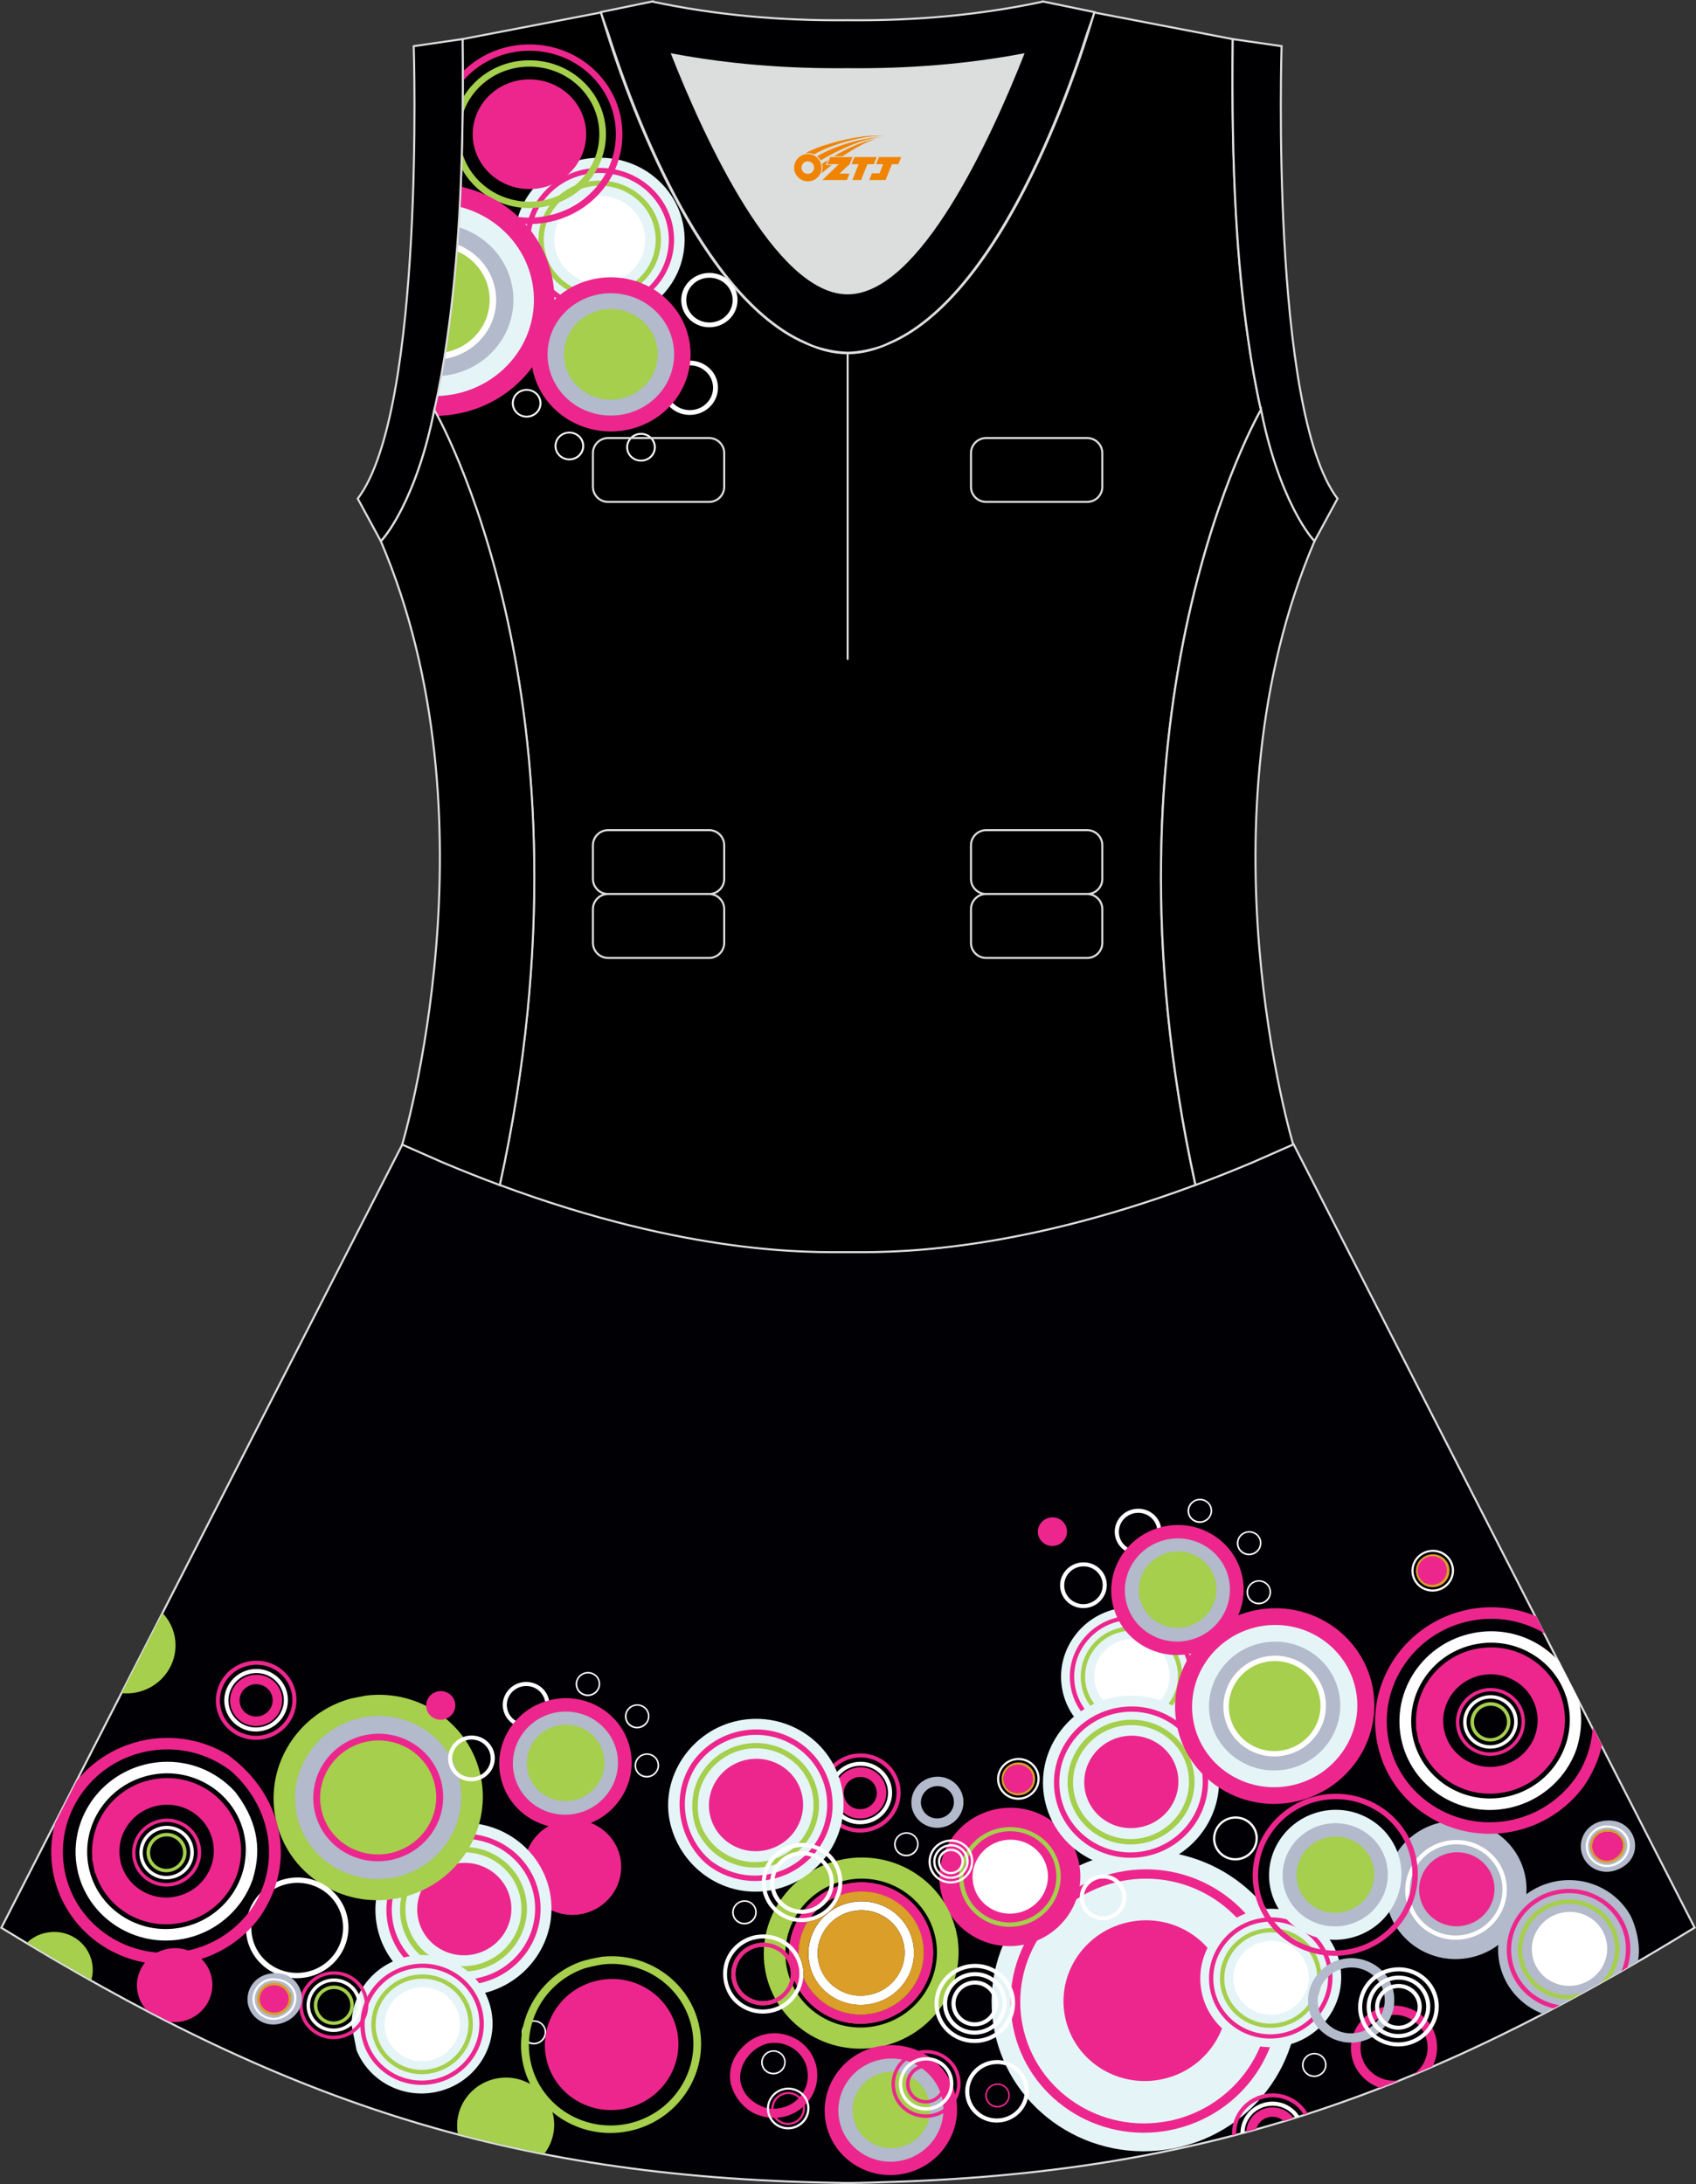 <?xml version="1.0" encoding="utf-8"?>
<!-- Generator: Adobe Illustrator 24.0.1, SVG Export Plug-In . SVG Version: 6.00 Build 0)  -->
<svg xmlns="http://www.w3.org/2000/svg" xmlns:xlink="http://www.w3.org/1999/xlink" version="1.1" id="图层_1" x="0px" y="0px" width="380.2px" height="489.6px" viewBox="0 0 380.2 489.6" enable-background="new 0 0 380.2 489.6" xml:space="preserve">
<rect x="0" y="0" width="380.2" height="489.6" fill="#333333" stroke="none"/>
<g>
	<path fill="#000005" stroke="#DCDDDD" stroke-width="0.458" stroke-miterlimit="22.926" d="M90.17,256.58L0.3,432.11   c62.23,38.24,112.64,55.9,186.85,57.16v0.01c0.57,0.01,1.15,0.02,1.72,0.02v0.02h0.08l0,0c0.38,0,0.76-0.01,1.15-0.01h0.01h0.01   h0.01c0.38,0,0.76,0.01,1.15,0.01l0,0h0.08v-0.02c0.57-0.01,1.15-0.02,1.72-0.02v-0.01c1.4-0.02,2.81-0.06,4.2-0.11   c0.15,0,0.3-0.01,0.45-0.02c71.66-1.92,121.25-19.63,182.16-57.06l-89.9-175.59l0,0l0,0l-0.01-0.02h-0.02h-0.01l-8.95,3.94l0,0   c-4.45,1.89-8.75,3.59-12.92,5.13c-38.45,14.28-64.52,15.05-75.02,15.05h-0.06h-0.05h-0.06h-0.05h-0.05h-0.01h-0.05h-0.05h-0.05   h-0.11h-0.05h-0.11h-0.05h-0.03h-0.02h-0.05h-0.05h-0.1h-0.05h-0.05h-0.05h-0.05h-0.05l-0.02-0.01h-0.03h-0.05h-0.05h-0.05h-0.05   h-0.05h-0.05h-0.05h-0.04h-0.04h-0.01h-0.03h-0.04h-0.04h-0.05h-0.04h-0.04H191h-0.04h-0.04h-0.04l0,0h-0.04h-0.04h-0.04h-0.04   h-0.04h-0.04h-0.04h-0.04h-0.04h-0.03h-0.01h-0.04h-0.04h-0.04h-0.04h-0.04h-0.03h-0.04h-0.04h-0.03h-0.02l0,0l-0.01,0.01h-0.02   h-0.03h-0.04h-0.04h-0.04h-0.04h-0.03h-0.04h-0.04h-0.04h-0.01h-0.03h-0.02h-0.04h-0.04h-0.04h-0.04h-0.04h-0.04h-0.03h-0.04l0,0   h-0.04h-0.04h-0.04h-0.03h-0.04h-0.04h-0.04h-0.04h-0.05h-0.03h-0.01h-0.04h-0.04h-0.05h-0.05h-0.05h-0.05h-0.05h-0.05h-0.05h-0.03   h-0.02h-0.05h-0.05h-0.05h-0.05h-0.05h-0.1h-0.05h-0.05h-0.02h-0.03h-0.05h-0.11h-0.05h-0.11h-0.05h-0.05h-0.05h-0.02h-0.04h-0.06   h-0.05h-0.05h-0.06c-10.5-0.01-36.57-0.78-75.03-15.05c-4.16-1.55-8.47-3.25-12.92-5.13l0,0l-8.95-3.94l0,0h-0.01L90.17,256.58z"/>
	<path fill="#DCDDDD" d="M229.33,12.23c-7.46,18.87-23.33,53.52-39.31,53.52c-15.97,0-31.85-34.66-39.3-53.52   c12.63,2.37,25.74,3.42,39.3,3.28l0,0C203.58,15.65,216.71,14.6,229.33,12.23z"/>
	<path stroke="#DCDDDD" stroke-width="0.458" stroke-miterlimit="22.926" d="M276.35,9.44c0-0.22,0-0.43,0.01-0.65   C276.36,9.01,276.36,9.22,276.35,9.44L276.35,9.44L276.35,9.44z M103.7,9.44c0-0.22-0.01-0.43-0.01-0.65   C103.69,9.01,103.69,9.22,103.7,9.44L103.7,9.44L103.7,9.44z M102.94,48.38c0-0.02,0-0.03,0-0.04c0-0.01,0-0.03,0-0.04   c0.68-11.9,0.89-24.69,0.75-38.19c0-0.23-0.01-0.44-0.01-0.67l-0.01-0.65c0-0.01,0-0.01,0-0.02l31.03-5.97c0,0,0.07,0.22,0.21,0.64   c2.06,7.13,19.22,63.9,47.17,74.08c2.59,1.08,5.24,1.66,7.93,1.66s5.34-0.58,7.93-1.66c27.95-10.17,45.12-66.94,47.17-74.08   c0.14-0.41,0.21-0.64,0.21-0.64l31.03,5.97c0,0.01,0,0.01,0,0.02l-0.01,0.65c0,0.23-0.01,0.44-0.01,0.67   c-0.15,13.5,0.07,26.29,0.75,38.19c0,0.02,0,0.03,0,0.04c0,0.02,0,0.03,0,0.04c0.01,0.05,0.01,0.1,0.01,0.14   c0.55,9.73,1.42,18.85,2.67,27.27c0,0.01,0,0.01,0,0.02c0.82,5.78,1.78,11.13,2.9,16.06c0,0-38.41,65.7-14.68,173.75   c-42.8,15.89-70.25,15.05-77.98,15.05c-7.72,0-35.18,0.85-77.97-15.05C135.74,157.58,97.33,91.88,97.33,91.88   c1.12-4.93,2.08-10.28,2.9-16.06c0-0.01,0-0.01,0-0.02c1.24-8.42,2.11-17.54,2.67-27.27C102.94,48.49,102.94,48.44,102.94,48.38z"/>
	<path fill="#E5F4F7" d="M120.73,66.52c-7.29-7.3-7.07-18.98,0.48-26.02c7.56-7.04,19.64-6.84,26.93,0.46   c3.53,3.54,5.42,8.19,5.33,13.1c-0.09,4.92-2.15,9.5-5.81,12.92C140.11,74.03,128.02,73.83,120.73,66.52z"/>
	<path fill="#ED268D" d="M122.43,64.94l-0.4-0.41c-2.93-3.14-4.35-7.11-4.27-11.07c0.07-3.96,1.64-7.88,4.67-10.92l0.41-0.4   c3.31-3.09,7.61-4.58,11.88-4.51c4.27,0.07,8.51,1.71,11.71,4.91c1.55,1.55,2.74,3.34,3.53,5.29c0.79,1.94,1.18,4.04,1.15,6.19   c-0.04,2.15-0.51,4.23-1.37,6.15s-2.12,3.67-3.72,5.17c-3.31,3.09-7.61,4.58-11.88,4.51C129.87,69.78,125.62,68.14,122.43,64.94   L122.43,64.94z M122.91,63.76l0.37,0.38c2.97,2.97,6.91,4.5,10.88,4.57c3.97,0.07,7.97-1.32,11.04-4.19   c1.49-1.38,2.64-3.01,3.45-4.79c0.8-1.78,1.24-3.72,1.28-5.72c0.03-2-0.33-3.95-1.07-5.76c-0.74-1.8-1.83-3.46-3.27-4.91   c-2.97-2.97-6.91-4.5-10.88-4.57c-3.98-0.07-7.97,1.32-11.04,4.19l-0.38,0.37c-2.82,2.82-4.27,6.47-4.35,10.14   C118.88,57.15,120.19,60.85,122.91,63.76z"/>
	<path fill="#A5CF4C" d="M124.56,62.96l-0.33-0.34c-2.41-2.58-3.58-5.86-3.52-9.11c0.06-3.26,1.34-6.49,3.85-8.99l0.34-0.33   c2.73-2.54,6.26-3.77,9.78-3.71c3.52,0.06,7.01,1.41,9.64,4.04l0.33,0.34c2.41,2.58,3.58,5.86,3.52,9.11   c-0.06,3.25-1.35,6.49-3.84,8.98l-0.34,0.33c-2.73,2.54-6.26,3.77-9.78,3.71C130.68,66.94,127.19,65.59,124.56,62.96L124.56,62.96z    M125.11,61.85l0.3,0.31c2.41,2.41,5.6,3.64,8.81,3.7c3.22,0.05,6.45-1.08,8.94-3.39l0.31-0.3c2.29-2.29,3.46-5.24,3.52-8.21   c0.05-2.97-1.01-5.97-3.21-8.32l-0.3-0.31c-2.41-2.41-5.6-3.65-8.81-3.7c-3.22-0.05-6.46,1.08-8.94,3.39l-0.31,0.3   c-2.29,2.29-3.46,5.24-3.52,8.21C121.84,56.5,122.91,59.5,125.11,61.85z"/>
	<path fill="#FFFFFF" d="M141.77,46.91c-3.91-3.91-10.35-4.02-14.41-0.25c-4.05,3.78-4.16,10.01-0.26,13.92   c3.91,3.91,10.35,4.02,14.4,0.25C145.56,57.05,145.67,50.81,141.77,46.91z"/>
	<path fill="#FFFFFF" d="M163.18,63.42l-0.4,0.37c-1-1-2.32-1.51-3.65-1.54c-1.33-0.02-2.67,0.44-3.7,1.4   c-1.04,0.96-1.57,2.25-1.59,3.53c-0.02,1.29,0.46,2.57,1.46,3.58c0.99,0.99,2.32,1.51,3.65,1.53c1.33,0.02,2.67-0.44,3.7-1.4   s1.56-2.23,1.59-3.53c0.02-1.29-0.46-2.57-1.46-3.58L163.18,63.42l0.38-0.36c0.28,0.34,0.55,0.67,0.83,1   c0.66,1.01,0.97,2.17,0.94,3.32c-0.02,1.56-0.68,3.11-1.93,4.27s-2.88,1.73-4.49,1.71c-1.61-0.03-3.22-0.65-4.43-1.86   c-1.21-1.21-1.79-2.79-1.76-4.34c0.02-1.56,0.68-3.11,1.93-4.27s2.88-1.73,4.49-1.71c1.55,0.02,3.1,0.6,4.29,1.72l0.12,0.15   L163.18,63.42z"/>
	<path fill="#FFFFFF" d="M115.82,92.48l-0.15,0.14c-1.27-1.27-1.23-3.31,0.08-4.54c1.32-1.23,3.42-1.19,4.7,0.08   c1.27,1.27,1.23,3.31-0.08,4.54c-1.32,1.23-3.42,1.19-4.7-0.08L115.82,92.48l0.15-0.14c0.55,0.55,1.29,0.84,2.03,0.85   c0.75,0.01,1.5-0.25,2.07-0.79c0.57-0.53,0.87-1.24,0.88-1.97c0.01-0.72-0.26-1.44-0.81-1.99c-0.55-0.55-1.29-0.84-2.03-0.85   s-1.49,0.25-2.06,0.78s-0.87,1.25-0.88,1.97c-0.02,0.72,0.26,1.44,0.81,1.99L115.82,92.48z"/>
	<path fill="#FFFFFF" d="M125.4,102.06l-0.15,0.14c-1.27-1.27-1.23-3.31,0.08-4.54c1.31-1.23,3.42-1.2,4.7,0.08   c1.27,1.27,1.23,3.31-0.08,4.54c-1.32,1.23-3.42,1.2-4.7-0.08L125.4,102.06l0.15-0.14c0.55,0.55,1.29,0.84,2.03,0.85   c0.74,0.01,1.49-0.25,2.06-0.79s0.87-1.25,0.88-1.97c0.01-0.72-0.26-1.44-0.81-1.99s-1.29-0.84-2.03-0.85   c-0.74-0.01-1.49,0.25-2.06,0.78c-0.57,0.53-0.87,1.25-0.88,1.96c-0.01,0.72,0.26,1.44,0.81,2L125.4,102.06z"/>
	<path fill="#FFFFFF" d="M141.46,102.34l-0.15,0.14c-1.27-1.27-1.23-3.31,0.08-4.54c1.32-1.23,3.42-1.2,4.7,0.08   c1.27,1.28,1.23,3.31-0.08,4.54c-1.32,1.23-3.42,1.2-4.7-0.08L141.46,102.34l0.15-0.14c0.55,0.55,1.29,0.84,2.03,0.85   c0.74,0.01,1.49-0.25,2.06-0.78c0.57-0.53,0.87-1.25,0.88-1.96c0.01-0.72-0.26-1.44-0.81-2c-0.55-0.55-1.29-0.84-2.03-0.85   s-1.49,0.25-2.06,0.79c-0.57,0.54-0.87,1.25-0.88,1.97c-0.01,0.72,0.26,1.44,0.81,1.99L141.46,102.34z"/>
	<path fill="#FFFFFF" d="M158.79,83.06l-0.4,0.37c-0.99-1-2.32-1.51-3.65-1.54c-1.33-0.02-2.67,0.44-3.7,1.4   c-1.04,0.96-1.56,2.23-1.59,3.53c-0.02,1.29,0.45,2.57,1.46,3.58c0.99,0.99,2.32,1.51,3.65,1.53c1.33,0.02,2.67-0.44,3.7-1.4   c1.04-0.96,1.56-2.23,1.59-3.53c0.02-1.29-0.46-2.57-1.46-3.58L158.79,83.06l0.4-0.37c1.21,1.21,1.79,2.78,1.76,4.34   c-0.03,1.56-0.68,3.11-1.93,4.27c-1.25,1.17-2.88,1.73-4.49,1.71c-1.61-0.02-3.22-0.65-4.42-1.86c-1.21-1.21-1.79-2.78-1.77-4.34   c0.03-1.56,0.68-3.11,1.93-4.27c1.25-1.17,2.88-1.73,4.49-1.7c1.61,0.02,3.22,0.65,4.43,1.87L158.79,83.06z"/>
	<path fill="#ED268D" d="M103.7,44.07c-0.15-0.15-0.32-0.33-0.49-0.51l-0.01-0.01c0.03-0.71,0.06-1.4,0.09-2.12   c0.32,0.4,0.65,0.79,1,1.17l0.46,0.47c3.71,3.71,8.63,5.62,13.59,5.71c4.96,0.08,9.95-1.65,13.8-5.24   c1.86-1.73,3.31-3.76,4.32-5.99c1-2.22,1.55-4.64,1.6-7.13c0.05-2.5-0.41-4.93-1.33-7.2c-0.91-2.26-2.3-4.34-4.08-6.13   c-3.71-3.71-8.63-5.62-13.59-5.71c-4.96-0.08-9.95,1.65-13.8,5.24l-0.48,0.46c-0.36,0.36-0.7,0.72-1.03,1.1v-2.13l0.48-0.46   c4.13-3.85,9.5-5.72,14.83-5.63s10.63,2.14,14.62,6.14c1.93,1.94,3.41,4.17,4.41,6.6c0.98,2.43,1.48,5.04,1.44,7.74   c-0.05,2.7-0.64,5.29-1.71,7.69c-1.08,2.4-2.64,4.58-4.64,6.45c-4.13,3.85-9.5,5.72-14.83,5.63   C112.98,50.12,107.68,48.06,103.7,44.07z"/>
	<path fill="#A5CF4C" d="M106.35,41.6l-0.41-0.42c-1.01-1.09-1.86-2.28-2.51-3.53c0.04-1.22,0.07-2.44,0.11-3.68   c0.62,2.27,1.78,4.41,3.5,6.24l0.37,0.38c3,3,6.99,4.55,11,4.62c4.02,0.07,8.06-1.34,11.16-4.24l0.39-0.37   c2.85-2.85,4.33-6.54,4.39-10.25c0.07-3.71-1.26-7.45-4.01-10.41l-0.37-0.38c-3-3-6.98-4.55-11-4.62   c-4.02-0.07-8.06,1.34-11.16,4.23l-0.39,0.38c-1.77,1.77-3.01,3.88-3.71,6.1c0.02-1.22,0.02-2.45,0.03-3.68   c0.71-1.22,1.58-2.37,2.62-3.41l0.42-0.41c3.4-3.17,7.82-4.72,12.21-4.63c4.39,0.07,8.75,1.76,12.04,5.05l0.41,0.42   c3.01,3.23,4.47,7.32,4.4,11.38c-0.07,4.07-1.68,8.11-4.81,11.23l-0.42,0.41c-3.4,3.17-7.82,4.71-12.21,4.63   C113.99,46.57,109.63,44.88,106.35,41.6z"/>
	<path fill="#ED268D" d="M127.84,21.55c-4.88-4.88-12.94-5.02-17.99-0.31c-5.05,4.72-5.2,12.5-0.32,17.39   c4.88,4.88,12.94,5.02,17.99,0.31C132.57,34.22,132.72,26.44,127.84,21.55z"/>
	<path fill="#ED268D" d="M124.06,91.44c-6.85-6.86-6.64-17.82,0.45-24.44c7.09-6.62,18.44-6.43,25.29,0.43   c6.85,6.86,6.65,17.82-0.45,24.44C142.26,98.49,130.91,98.3,124.06,91.44z"/>
	<path fill="#B2BACB" d="M126.72,88.97c-5.43-5.44-5.28-14.15,0.36-19.4c5.64-5.26,14.64-5.09,20.07,0.34   c5.44,5.44,5.28,14.15-0.36,19.4C141.16,94.57,132.15,94.4,126.72,88.97z"/>
	<path fill="#A5CF4C" d="M144.5,72.38c-4.03-4.04-10.68-4.15-14.86-0.26c-4.17,3.9-4.3,10.32-0.27,14.36   c4.03,4.04,10.68,4.15,14.86,0.26C148.41,82.85,148.52,76.42,144.5,72.38z"/>
	<path fill="#ED268D" d="M103.26,41.84c4.98,1.07,9.7,3.51,13.49,7.31c10.31,10.32,10.01,26.83-0.68,36.79   c-5.03,4.7-11.49,7.11-17.98,7.28c-0.47-0.88-0.74-1.34-0.74-1.34c1.12-4.92,2.08-10.28,2.9-16.05c0-0.01,0-0.01,0-0.02   c1.24-8.42,2.11-17.54,2.67-27.27c0-0.05,0.01-0.1,0.01-0.15c0-0.01,0-0.03,0-0.04c0-0.02,0-0.03,0-0.04   C103.07,46.17,103.17,44.03,103.26,41.84z"/>
	<path fill="#E5F4F7" d="M103.05,46.36c3.83,0.96,7.44,2.93,10.39,5.88c8.55,8.56,8.3,22.25-0.56,30.5   c-4.16,3.88-9.48,5.88-14.85,6.03c0.84-4.05,1.58-8.38,2.22-12.96c0-0.01,0-0.01,0-0.02c1.24-8.42,2.11-17.54,2.67-27.27   c0-0.05,0.01-0.1,0.01-0.14c0-0.02,0-0.03,0-0.04c0-0.01,0-0.03,0-0.04C102.99,47.66,103.02,47.01,103.05,46.36z"/>
	<path fill="#B2BACB" d="M102.79,50.92c2.71,0.83,5.24,2.31,7.34,4.41c6.79,6.8,6.59,17.65-0.44,24.21   c-3.04,2.84-6.87,4.41-10.78,4.73c0.49-2.71,0.94-5.53,1.35-8.46c0-0.01,0-0.01,0-0.02C101.4,68.08,102.23,59.75,102.79,50.92z"/>
	<path fill="#A5CF4C" d="M106.82,58.42c-1.28-1.28-2.76-2.23-4.36-2.88c-0.54,7.12-1.26,13.9-2.2,20.27c0,0.01,0,0.01,0,0.02   c-0.18,1.31-0.38,2.61-0.58,3.89c2.48-0.43,4.86-1.55,6.81-3.36C111.71,71.49,111.86,63.46,106.82,58.42z"/>
	<path fill="#FFFFFF" d="M106.3,58.92c-1.15-1.15-2.47-2.02-3.89-2.62c0.04-0.5,0.07-0.99,0.11-1.5c1.76,0.68,3.41,1.73,4.83,3.14   l0.33,0.34c2.43,2.61,3.61,5.92,3.55,9.2c-0.06,3.28-1.36,6.55-3.89,9.07l-0.34,0.33c-2.12,1.98-4.74,3.17-7.44,3.59   c0.07-0.49,0.16-0.99,0.24-1.49c2.26-0.43,4.41-1.48,6.18-3.13l0.31-0.3c2.26-2.26,3.41-5.17,3.48-8.1   c0.06-2.93-0.99-5.88-3.17-8.21L106.3,58.92z"/>
	<path fill="none" stroke="#DCDDDD" stroke-width="0.458" stroke-miterlimit="22.926" d="M221.05,98.19h22.68   c1.86,0,3.38,1.52,3.38,3.37v7.56c0,1.86-1.52,3.38-3.38,3.38h-22.68c-1.87,0-3.38-1.52-3.38-3.38v-7.56   C217.67,99.7,219.2,98.19,221.05,98.19L221.05,98.19z M221.05,186.08h22.68c1.86,0,3.38,1.52,3.38,3.38v7.56   c0,1.86-1.52,3.37-3.38,3.37h-22.68c-1.87,0-3.38-1.53-3.38-3.37v-7.56C217.67,187.61,219.2,186.08,221.05,186.08L221.05,186.08z    M221.05,200.4h22.68c1.86,0,3.38,1.52,3.38,3.38v7.56c0,1.86-1.52,3.38-3.38,3.38h-22.68c-1.87,0-3.38-1.53-3.38-3.38v-7.56   C217.67,201.92,219.2,200.4,221.05,200.4L221.05,200.4z M136.3,200.4h22.68c1.86,0,3.37,1.52,3.37,3.38v7.56   c0,1.86-1.52,3.38-3.37,3.38H136.3c-1.86,0-3.38-1.53-3.38-3.38v-7.56C132.92,201.92,134.45,200.4,136.3,200.4L136.3,200.4z    M136.3,186.08h22.68c1.86,0,3.37,1.52,3.37,3.38v7.56c0,1.86-1.52,3.37-3.37,3.37H136.3c-1.86,0-3.38-1.53-3.38-3.37v-7.56   C132.92,187.61,134.45,186.08,136.3,186.08L136.3,186.08z M136.3,98.19h22.68c1.86,0,3.37,1.52,3.37,3.37v7.56   c0,1.86-1.52,3.38-3.37,3.38H136.3c-1.86,0-3.38-1.52-3.38-3.38v-7.56C132.92,99.7,134.45,98.19,136.3,98.19z"/>
	<path fill="none" stroke="#DCDDDD" stroke-width="0.458" stroke-miterlimit="22.926" d="M190.02,79.07v68.82V79.07z"/>
	<path fill="#000003" stroke="#DCDDDD" stroke-width="0.458" stroke-miterlimit="22.926" d="M229.33,12.23   c-7.46,18.87-23.33,53.52-39.31,53.52c-15.97,0-31.85-34.66-39.3-53.52c12.63,2.37,25.74,3.42,39.3,3.28l0,0   C203.58,15.65,216.71,14.6,229.33,12.23L229.33,12.23L229.33,12.23z M190.02,79.07c2.74-0.08,5.38-0.63,7.93-1.55   c0.47-0.19,0.93-0.41,1.4-0.64c23.89-10.34,39.59-54.36,44.3-69.24c0.71-1.98,1.2-3.42,1.46-4.19l0.21-0.74l-11.58-2.39   c0,0-0.01,0.02-0.02,0.06c-13.96,2.98-28.55,4.31-43.69,4.15l0,0c-15.14,0.16-29.72-1.18-43.69-4.15   c-0.02-0.04-0.02-0.06-0.02-0.06l-11.6,2.38l0.21,0.74c0.26,0.77,0.75,2.22,1.46,4.19c4.71,14.87,20.41,58.9,44.3,69.24   c0.46,0.23,0.93,0.44,1.4,0.64C184.65,78.44,187.3,78.98,190.02,79.07z"/>
	<path fill="#000002" stroke="#DCDDDD" stroke-width="0.458" stroke-miterlimit="22.926" d="M276.35,9.44   c-0.16,13.76,0.05,26.8,0.74,38.89c0,0.02,0,0.03,0.01,0.04c0.55,9.7,1.44,18.8,2.68,27.42c0,0,0,0.01,0,0.02   c0.82,5.77,1.78,11.13,2.9,16.06v0.01c1.9,9.64,4.68,17.03,7.26,22.11c0,0.01,0.01,0.01,0.01,0.02c1.72,3.39,3.39,5.84,4.72,7.3   l5.17-9.54C284.7,91.89,287.3,10.35,287.3,10.35l-10.94-1.58c0,0.01,0,0.01,0,0.02C276.36,9.01,276.36,9.22,276.35,9.44z"/>
	<path fill="#000002" stroke="#DCDDDD" stroke-width="0.458" stroke-miterlimit="22.926" d="M103.7,9.44   c0.16,13.76-0.05,26.8-0.75,38.89c0,0.02,0,0.03,0,0.04c-0.56,9.7-1.44,18.8-2.68,27.42c0,0,0,0.01,0,0.02   c-0.81,5.77-1.78,11.13-2.9,16.06v0.01c-1.9,9.64-4.68,17.03-7.26,22.11c0,0.01-0.01,0.01-0.01,0.02c-1.72,3.39-3.39,5.84-4.72,7.3   l-5.18-9.54C95.33,91.89,92.75,10.35,92.75,10.35l10.95-1.59c0,0,0,0.01,0,0.02C103.69,9.01,103.69,9.22,103.7,9.44z"/>
	<path fill="#000001" stroke="#DCDDDD" stroke-width="0.458" stroke-miterlimit="22.926" d="M97.36,91.88   c0,0,38.41,65.7,14.68,173.76c-4.16-1.55-8.47-3.25-12.92-5.13l0,0l-8.94-3.94l0,0h-0.02c0,0,21.88-72.77-4.77-135.22l-0.01-0.02   c1.21-1.29,2.9-3.72,4.72-7.3c0-0.01,0.01-0.02,0.01-0.02C92.75,108.81,95.51,101.37,97.36,91.88L97.36,91.88z"/>
	<path fill="#000001" stroke="#DCDDDD" stroke-width="0.458" stroke-miterlimit="22.926" d="M282.69,91.86   c0,0-38.41,65.7-14.68,173.76c4.16-1.55,8.47-3.25,12.92-5.13l0,0l8.95-3.94l0,0l0.02-0.01c0,0-21.88-72.77,4.77-135.22l0.01-0.02   c-1.21-1.29-2.9-3.72-4.72-7.3c-0.01-0.01-0.01-0.01-0.01-0.02c-2.64-5.21-5.41-12.64-7.26-22.11V91.86z"/>
	<path fill="#E5F4F7" d="M269.17,372.68c1.66,8.39-3.96,16.58-12.51,18.27c-8.55,1.69-16.86-3.75-18.51-12.14   c-0.8-4.06,0.06-8.19,2.42-11.65c2.37-3.45,5.95-5.8,10.09-6.62C259.21,358.85,267.52,364.29,269.17,372.68z"/>
	<path fill="#ED268D" d="M267.26,373.05L267.26,373.05L267.26,373.05c0.73,3.67-0.14,7.31-2.12,10.2l0,0   c-1.98,2.89-5.08,5.06-8.84,5.8l0,0l0,0c-3.74,0.74-7.44-0.08-10.37-2.01l0,0c-2.94-1.93-5.13-4.95-5.84-8.62   c-0.35-1.77-0.34-3.57,0.02-5.3c0.36-1.72,1.07-3.39,2.1-4.9l0,0c1.04-1.51,2.34-2.78,3.83-3.76c1.5-0.98,3.19-1.68,5-2.03l0,0   c3.74-0.74,7.44,0.08,10.37,2.01C264.34,366.36,266.53,369.38,267.26,373.05L267.26,373.05z M266.29,373.25L266.29,373.25   c-0.68-3.41-2.71-6.22-5.43-8.02c-2.73-1.78-6.16-2.55-9.65-1.87l0,0c-1.69,0.33-3.26,0.97-4.64,1.89   c-1.39,0.91-2.59,2.09-3.56,3.51l0,0c-0.96,1.4-1.62,2.95-1.95,4.55c-0.34,1.6-0.35,3.27-0.02,4.92c0.68,3.41,2.71,6.22,5.43,8.02   l0,0c2.73,1.78,6.16,2.55,9.64,1.87l0,0l0.09,0.47l-0.09-0.47c3.48-0.69,6.37-2.7,8.21-5.39l0,0   C266.16,380.04,266.97,376.65,266.29,373.25L266.29,373.25L266.29,373.25z"/>
	<path fill="#A5CF4C" d="M264.85,373.54c0.59,3.02-0.12,6.02-1.75,8.4c-1.63,2.38-4.18,4.16-7.27,4.78l0,0   c-3.08,0.6-6.12-0.07-8.54-1.65l0,0c-2.41-1.59-4.21-4.08-4.81-7.1l0,0c-0.59-3.02,0.12-6.01,1.74-8.4   c1.63-2.39,4.18-4.17,7.27-4.78c3.08-0.6,6.12,0.07,8.54,1.65C262.46,368.01,264.25,370.51,264.85,373.54L264.85,373.54z    M262.28,381.4c1.5-2.18,2.14-4.92,1.6-7.68c-0.54-2.77-2.18-5.04-4.4-6.49c-2.2-1.45-4.98-2.07-7.8-1.51   c-2.82,0.55-5.16,2.18-6.64,4.36c-1.5,2.18-2.14,4.91-1.6,7.67l0,0c0.54,2.76,2.18,5.04,4.4,6.49l0,0c2.2,1.46,4.98,2.07,7.8,1.51   l0,0C258.46,385.2,260.8,383.57,262.28,381.4z"/>
	
		<ellipse transform="matrix(0.981 -0.194 0.194 0.981 -68.043 56.328)" fill="#FFFFFF" cx="253.72" cy="375.74" rx="8.46" ry="8.29"/>
	<path fill="#ED268D" d="M139.06,416.44c1.14,5.78-2.72,11.41-8.61,12.58c-5.89,1.17-11.6-2.57-12.74-8.35s2.72-11.41,8.61-12.58   C132.21,406.92,137.91,410.66,139.06,416.44z"/>
	<path fill="#E5F4F7" d="M290.33,441.87c3.6,18.21-8.59,36.01-27.18,39.68c-18.58,3.67-36.63-8.16-40.23-26.37   c-1.74-8.82,0.12-17.8,5.27-25.3c5.14-7.5,12.92-12.61,21.91-14.38C268.69,411.83,286.73,423.67,290.33,441.87z"/>
	<path fill="#ED268D" d="M286.15,442.7c1.58,7.98-0.31,15.87-4.61,22.15c-4.32,6.29-11.05,10.99-19.19,12.61v0.01   c-8.14,1.6-16.16-0.17-22.54-4.37l0,0c-6.38-4.18-11.12-10.76-12.7-18.74c-0.76-3.85-0.73-7.75,0.05-11.51   c0.78-3.75,2.32-7.36,4.56-10.65c2.25-3.29,5.07-6.05,8.33-8.18c3.25-2.13,6.93-3.65,10.86-4.42c8.14-1.61,16.16,0.17,22.54,4.37   C279.83,428.15,284.58,434.72,286.15,442.7L286.15,442.7L286.15,442.7L286.15,442.7z M279.78,463.71   c4.01-5.85,5.75-13.18,4.3-20.59l0,0c-1.47-7.41-5.87-13.53-11.8-17.42c-5.93-3.89-13.38-5.55-20.94-4.05   c-3.66,0.73-7.07,2.12-10.09,4.11c-3.01,1.98-5.65,4.55-7.74,7.61c-2.09,3.05-3.52,6.41-4.24,9.89c-0.73,3.49-0.75,7.1-0.04,10.69   c1.47,7.41,5.86,13.53,11.8,17.42l0,0c5.93,3.89,13.38,5.55,20.94,4.05l0.21,1.03l-0.21-1.01   C269.51,473.93,275.77,469.55,279.78,463.71z"/>
	
		<ellipse transform="matrix(0.981 -0.194 0.194 0.981 -82.058 58.251)" fill="#ED268D" cx="256.69" cy="448.52" rx="18.37" ry="18"/>
	<path fill="#E5F4F7" d="M300.38,440.3c1.65,8.39-3.96,16.58-12.51,18.27c-8.56,1.69-16.86-3.75-18.51-12.14   c-0.8-4.06,0.06-8.19,2.43-11.65c2.36-3.45,5.95-5.8,10.09-6.62C290.41,426.47,298.73,431.92,300.38,440.3z"/>
	<path fill="#ED268D" d="M298.46,440.68c0.73,3.67-0.14,7.3-2.12,10.2l0,0c-1.98,2.89-5.08,5.06-8.84,5.8l0,0   c-3.74,0.74-7.44-0.08-10.37-2.01c-2.93-1.93-5.12-4.96-5.84-8.63l0,0c-0.35-1.77-0.34-3.57,0.02-5.3c0.36-1.72,1.07-3.39,2.1-4.9   l0,0c1.04-1.51,2.34-2.78,3.83-3.76c1.5-0.98,3.19-1.68,5-2.03c3.74-0.74,7.44,0.08,10.37,2.01l0,0   C295.55,433.98,297.73,437.01,298.46,440.68L298.46,440.68z M295.52,450.35c1.83-2.7,2.64-6.07,1.98-9.48   c-0.68-3.41-2.7-6.22-5.43-8.02l0,0c-2.73-1.78-6.16-2.55-9.65-1.87c-1.69,0.33-3.26,0.97-4.64,1.89c-1.38,0.91-2.6,2.09-3.57,3.51   l0,0c-0.96,1.4-1.62,2.95-1.96,4.55c-0.34,1.61-0.35,3.27-0.02,4.93l-0.48,0.09l0.48-0.09c0.68,3.41,2.7,6.22,5.43,8.02   c2.74,1.78,6.16,2.55,9.65,1.87l0,0C290.79,455.06,293.67,453.05,295.52,450.35L295.52,450.35L295.52,450.35z M271.27,446.05   L271.27,446.05L271.27,446.05L271.27,446.05z"/>
	<path fill="#A5CF4C" d="M296.05,441.15L296.05,441.15c0.59,3.02-0.11,6.01-1.74,8.4c-1.63,2.39-4.18,4.17-7.27,4.78l0,0l0,0l0,0   c-3.09,0.6-6.12-0.07-8.54-1.65l0,0c-2.42-1.59-4.21-4.08-4.81-7.09l0.48-0.09l-0.48,0.09l0,0c-0.59-3.02,0.11-6.01,1.74-8.4   c1.63-2.39,4.18-4.16,7.27-4.78l0,0c3.09-0.62,6.12,0.07,8.54,1.65l0,0C293.65,435.64,295.46,438.13,296.05,441.15L296.05,441.15z    M295.09,441.35L295.09,441.35c-0.54-2.76-2.19-5.03-4.4-6.49l0,0c-2.2-1.45-4.98-2.07-7.8-1.51l-0.09-0.47l0.09,0.47   c-2.82,0.55-5.15,2.18-6.64,4.37s-2.14,4.91-1.6,7.68l0,0l0,0l0,0l0,0l0,0c0.54,2.76,2.19,5.04,4.4,6.49l0,0   c2.21,1.46,4.98,2.07,7.8,1.51l0,0l0,0l0,0c2.82-0.55,5.16-2.18,6.64-4.36C294.99,446.84,295.64,444.11,295.09,441.35z"/>
	
		<ellipse transform="matrix(0.981 -0.194 0.194 0.981 -80.532 63.616)" fill="#FFFFFF" cx="284.86" cy="443.4" rx="8.46" ry="8.28"/>
	<path fill="#B2BACB" d="M341.92,420.55c1.65,8.39-3.96,16.58-12.51,18.28c-8.55,1.69-16.86-3.76-18.51-12.14   c-0.8-4.06,0.06-8.19,2.42-11.65c2.36-3.45,5.95-5.8,10.09-6.62C331.95,406.72,340.26,412.16,341.92,420.55z"/>
	<path fill="#FFFFFF" d="M337.59,421.4L337.59,421.4c0.59,3.02-0.12,6.02-1.75,8.4c-1.63,2.39-4.18,4.17-7.27,4.78l0,0   c-3.08,0.6-6.12-0.07-8.54-1.65l0,0c-2.41-1.59-4.21-4.08-4.81-7.09c-0.59-3.02,0.11-6.01,1.74-8.4c1.63-2.39,4.18-4.17,7.27-4.78   l0,0l0,0c3.08-0.6,6.12,0.07,8.54,1.65C335.19,415.89,336.99,418.38,337.59,421.4L337.59,421.4L337.59,421.4L337.59,421.4z    M336.63,421.6L336.63,421.6L336.63,421.6L336.63,421.6c-0.54-2.76-2.18-5.04-4.4-6.49c-2.2-1.45-4.98-2.07-7.8-1.51l0,0l0,0   c-2.82,0.55-5.16,2.18-6.65,4.37c-1.5,2.18-2.14,4.91-1.6,7.67c0.54,2.77,2.18,5.04,4.4,6.49l0,0c2.2,1.46,4.98,2.07,7.8,1.51l0,0   c2.82-0.55,5.15-2.18,6.64-4.37C336.51,427.09,337.17,424.35,336.63,421.6z"/>
	
		<ellipse transform="matrix(0.981 -0.194 0.194 0.981 -75.867 71.257)" fill="#ED268D" cx="326.47" cy="423.61" rx="8.46" ry="8.29"/>
	<path fill="#ED268D" d="M241.9,417.65c1.66,8.39-3.96,16.58-12.51,18.27c-8.55,1.69-16.86-3.75-18.51-12.14   c-0.8-4.06,0.06-8.19,2.43-11.65c2.36-3.45,5.95-5.8,10.09-6.62C231.94,403.82,240.24,409.26,241.9,417.65z"/>
	<path fill="#A5CF4C" d="M237.58,418.5c0.59,3.02-0.12,6.01-1.75,8.4c-1.63,2.39-4.18,4.17-7.27,4.78l0,0   c-3.08,0.6-6.12-0.07-8.54-1.65c-2.42-1.59-4.21-4.08-4.81-7.09l0,0c-0.59-3.02,0.11-6.01,1.74-8.4c1.63-2.39,4.18-4.16,7.27-4.78   l0,0c3.08-0.6,6.12,0.07,8.54,1.65l0,0C235.18,412.98,236.97,415.48,237.58,418.5L237.58,418.5z M235.02,426.36   c1.5-2.17,2.14-4.91,1.6-7.68c-0.54-2.76-2.18-5.03-4.4-6.49l0,0c-2.2-1.45-4.98-2.07-7.8-1.51l-0.09-0.47l0.09,0.47   c-2.82,0.55-5.15,2.18-6.64,4.37c-1.5,2.18-2.14,4.91-1.6,7.67l0,0c0.54,2.76,2.18,5.04,4.4,6.49c2.21,1.46,4.98,2.07,7.8,1.51l0,0   C231.19,430.18,233.52,428.55,235.02,426.36z"/>
	
		<ellipse transform="matrix(0.981 -0.194 0.194 0.981 -77.246 51.855)" fill="#FFFFFF" cx="226.4" cy="420.72" rx="8.46" ry="8.29"/>
	<path fill="#FFFFFF" d="M106.72,423.74c0.07,0.17,0.13,0.36,0.21,0.54c0.01,0.02,0.01,0.03,0.02,0.04c-0.05-0.03-0.1-0.07-0.15-0.1   c-0.05-0.12-0.1-0.26-0.15-0.38L106.72,423.74z"/>
	<path fill="#FFFFFF" d="M106.79,424.22c0.05,0.03,0.1,0.07,0.15,0.1c0,0.02,0.01,0.03,0.02,0.04c0.03,0.08,0.06,0.16,0.09,0.25   c-0.05-0.03-0.1-0.07-0.15-0.1c-0.02-0.06-0.05-0.12-0.07-0.18c-0.01-0.03-0.02-0.06-0.03-0.08   C106.79,424.23,106.79,424.23,106.79,424.22L106.79,424.22z M106.64,423.54c0.02,0.07,0.05,0.13,0.07,0.19l-0.07,0.1   c-0.03-0.07-0.05-0.12-0.08-0.19L106.64,423.54z"/>
	<path fill="#ED268D" d="M201.29,400.24l0.45-0.09c0.47,2.4-0.09,4.78-1.38,6.66c-1.29,1.9-3.32,3.31-5.77,3.79   c-2.45,0.48-4.86-0.05-6.78-1.31c-1.92-1.26-3.34-3.24-3.82-5.64c-0.47-2.4,0.09-4.78,1.38-6.66c1.29-1.89,3.32-3.31,5.77-3.79   c2.45-0.48,4.86,0.06,6.78,1.31c1.92,1.25,3.34,3.24,3.82,5.64L201.29,400.24l-0.45,0.08c-0.43-2.15-1.7-3.94-3.43-5.06   c-1.72-1.13-3.89-1.61-6.09-1.18c-2.2,0.44-4.02,1.7-5.19,3.4c-1.17,1.7-1.67,3.83-1.25,5.99c0.43,2.16,1.7,3.94,3.43,5.06   c1.72,1.13,3.89,1.61,6.09,1.18c2.2-0.43,4.02-1.7,5.19-3.4c1.17-1.7,1.67-3.83,1.24-5.99L201.29,400.24z"/>
	<path fill="#FFFFFF" d="M199.41,400.62l0.45-0.09c0.37,1.89-0.07,3.77-1.1,5.26c-1.03,1.5-2.62,2.61-4.55,2.99   s-3.83-0.04-5.35-1.04c-1.51-0.99-2.63-2.55-3.01-4.45c-0.37-1.89,0.07-3.77,1.1-5.26c1.03-1.5,2.62-2.6,4.55-2.99   c1.93-0.38,3.83,0.04,5.35,1.04c1.51,0.99,2.64,2.55,3.01,4.45L199.41,400.62l-0.45,0.08c-0.33-1.65-1.3-3.01-2.62-3.89   s-2.98-1.23-4.66-0.9c-1.68,0.33-3.08,1.31-3.97,2.6c-0.89,1.3-1.28,2.93-0.95,4.58c0.33,1.65,1.3,3.01,2.62,3.89   s2.98,1.23,4.66,0.9c1.68-0.33,3.08-1.3,3.97-2.6c0.89-1.3,1.28-2.93,0.95-4.58L199.41,400.62z"/>
	<path fill="#ED268D" d="M189.22,402.63l0.01,0.03c0.09,0.47,0.29,0.9,0.53,1.27c0.27,0.4,0.62,0.74,1.03,1   c0.4,0.27,0.85,0.45,1.32,0.54l0,0c0.46,0.08,0.95,0.09,1.45,0l0.11,0.58l-0.11-0.58c0.49-0.1,0.94-0.29,1.33-0.54l0,0   c0.4-0.27,0.76-0.62,1.03-1c0.27-0.4,0.46-0.84,0.56-1.31c0.09-0.45,0.1-0.93,0-1.41l0,0c-0.09-0.48-0.29-0.92-0.54-1.31l0,0   c-0.27-0.4-0.62-0.74-1.03-0.99c-0.4-0.27-0.85-0.45-1.33-0.54l0,0c-0.45-0.08-0.94-0.09-1.45,0.01c-0.49,0.1-0.94,0.29-1.33,0.54   l0,0c-0.4,0.27-0.76,0.6-1.03,1c-0.27,0.4-0.46,0.84-0.56,1.31l0,0C189.14,401.67,189.13,402.14,189.22,402.63L189.22,402.63z    M187.27,403.62h-0.03l-0.11-0.59l-0.03-0.16l-0.08-0.43l0.03-0.01c-0.05-0.55-0.01-1.11,0.09-1.64l0,0   c0.15-0.75,0.46-1.46,0.88-2.07l0,0c0.43-0.63,0.97-1.17,1.62-1.59l0,0c0.63-0.41,1.33-0.71,2.11-0.86   c0.77-0.15,1.55-0.14,2.28-0.01c0.76,0.14,1.48,0.44,2.1,0.85l0,0c0.63,0.41,1.17,0.95,1.6,1.59c0.41,0.6,0.71,1.3,0.86,2.06   l-0.59,0.12l0.59-0.12c0.15,0.76,0.13,1.51-0.01,2.23l0,0c-0.15,0.74-0.46,1.45-0.88,2.07c-0.43,0.63-0.97,1.17-1.62,1.59l0,0   c-0.62,0.41-1.33,0.71-2.11,0.86s-1.55,0.15-2.28,0.01l0,0c-0.76-0.14-1.47-0.44-2.1-0.85l0,0c-0.63-0.41-1.17-0.94-1.6-1.58   C187.67,404.66,187.44,404.16,187.27,403.62z"/>
	<path fill="#ED268D" d="M276.21,478.67c-0.12-1.99,0.45-3.92,1.54-5.49c1.29-1.89,3.32-3.31,5.77-3.79   c2.45-0.48,4.86,0.05,6.79,1.31c1.17,0.77,2.16,1.8,2.86,3.04l-0.89,0.29c-0.63-1.05-1.48-1.93-2.48-2.58   c-1.72-1.13-3.89-1.62-6.09-1.18c-2.2,0.44-4.02,1.7-5.19,3.4c-0.94,1.37-1.46,3.03-1.39,4.76L276.21,478.67z"/>
	<path fill="#FFFFFF" d="M278.09,478.18c-0.01-1.44,0.44-2.81,1.22-3.97c1.03-1.5,2.62-2.6,4.55-2.99c1.93-0.38,3.83,0.04,5.35,1.04   c0.82,0.54,1.53,1.25,2.06,2.08c-0.31,0.09-0.6,0.19-0.91,0.29c-0.45-0.65-1.01-1.19-1.67-1.62c-1.32-0.87-2.98-1.23-4.66-0.9   c-1.68,0.33-3.08,1.31-3.97,2.6c-0.65,0.94-1.03,2.05-1.07,3.22C278.71,478.02,278.4,478.1,278.09,478.18z"/>
	<path fill="#ED268D" d="M287.77,475.44c-0.14-0.13-0.31-0.26-0.47-0.36c-0.4-0.27-0.85-0.45-1.33-0.54l0,0   c-0.46-0.08-0.94-0.09-1.45,0.01c-0.49,0.1-0.94,0.29-1.34,0.54c-0.4,0.27-0.75,0.6-1.03,1c-0.24,0.35-0.41,0.73-0.52,1.14   c-0.75,0.22-1.5,0.41-2.25,0.62c0.01-0.29,0.05-0.56,0.11-0.84l0,0c0.15-0.75,0.45-1.46,0.88-2.07c0.43-0.63,0.97-1.17,1.62-1.59   l0,0c0.62-0.4,1.33-0.7,2.11-0.86c0.78-0.15,1.55-0.14,2.28-0.01l0,0c0.76,0.15,1.47,0.44,2.1,0.85l0,0   c0.57,0.38,1.09,0.86,1.5,1.44C289.26,474.97,288.52,475.21,287.77,475.44z"/>
	<path fill="#ED268D" d="M355.05,400.4c-3.71,5.06-9.32,8.83-16.01,10.15c-7,1.38-13.9-0.15-19.39-3.75   c-5.48-3.6-9.56-9.26-10.92-16.13c-1.35-6.86,0.27-13.64,3.97-19.05c3.7-5.41,9.5-9.46,16.5-10.85c5.3-1.05,10.54-0.42,15.15,1.51   l2,3.92c-4.81-2.89-10.68-4.08-16.66-2.89c-6.29,1.24-11.49,4.87-14.82,9.75c-3.33,4.87-4.79,10.95-3.57,17.12   s4.88,11.24,9.81,14.47c4.94,3.23,11.13,4.61,17.42,3.37c6.29-1.24,11.49-4.87,14.82-9.74c0.34-0.5,0.66-1.01,0.96-1.54   c1.69-3.08,2.57-6.35,2.75-9.62l2.07,4.04C358.44,394.31,357.09,397.42,355.05,400.4z"/>
	<path fill="#FFFFFF" d="M353.41,392.07c-0.58,1.65-1.38,3.23-2.38,4.68c-2.92,4.26-7.5,7.46-13.02,8.56   c-5.53,1.1-10.97-0.12-15.3-2.96c-4.33-2.84-7.56-7.31-8.62-12.71c-1.07-5.41,0.21-10.77,3.13-15.04s7.5-7.46,13.02-8.55   c5.53-1.1,10.97,0.12,15.3,2.96c1.47,0.96,2.81,2.11,3.98,3.42l0.06,0.08l4.26,8.31C354.74,384.26,354.68,387.97,353.41,392.07   c-0.59-3.02-0.95-4.82-1.55-7.83c-0.03-0.97-0.45-3.13-0.79-4c-1.24-3.83-3.76-6.98-6.99-9.1c-3.78-2.48-8.52-3.54-13.33-2.58   c-4.82,0.95-8.8,3.73-11.35,7.46c-2.55,3.72-3.66,8.38-2.73,13.1c0.93,4.72,3.73,8.6,7.5,11.08c3.78,2.47,8.52,3.54,13.33,2.58   c4.82-0.95,8.8-3.73,11.35-7.45c2.18-3.2,3.31-7.07,3-11.09L353.41,392.07z"/>
	<path fill="#ED268D" d="M323.8,388.07c0.29,1.24,0.8,2.38,1.48,3.38c0.77,1.14,1.76,2.1,2.91,2.86l0,0   c1.15,0.75,2.44,1.28,3.81,1.55c1.32,0.26,2.72,0.27,4.13-0.01l0.33,1.68l-0.33-1.68c1.41-0.28,2.71-0.82,3.82-1.55   c1.16-0.77,2.15-1.74,2.93-2.87c0.78-1.14,1.33-2.41,1.61-3.75c0.27-1.29,0.29-2.67,0.01-4.05c-0.28-1.39-0.81-2.66-1.55-3.74   c-0.77-1.13-1.76-2.1-2.91-2.85l0,0c-1.15-0.75-2.44-1.28-3.81-1.55c-1.32-0.26-2.73-0.27-4.13,0.01c-1.4,0.28-2.7,0.82-3.82,1.56   c-1.17,0.77-2.16,1.74-2.93,2.87c-0.78,1.14-1.33,2.41-1.61,3.75c-0.27,1.29-0.29,2.67-0.01,4.06L323.8,388.07L323.8,388.07z    M318.15,390.56l-0.09,0.02l-0.33-1.68c-0.03-0.15-0.06-0.3-0.08-0.45l-0.25-1.24l0.08-0.02c-0.14-1.59-0.04-3.17,0.28-4.68   c0.44-2.13,1.31-4.14,2.52-5.92c1.22-1.78,2.79-3.33,4.64-4.55c1.77-1.17,3.8-2.02,6.03-2.45c2.22-0.44,4.43-0.42,6.51-0.02   c2.17,0.42,4.21,1.26,6.01,2.44l0,0c1.8,1.18,3.37,2.71,4.59,4.52c1.18,1.74,2.03,3.73,2.46,5.89h-0.01   c0.43,2.17,0.4,4.34-0.03,6.39c-0.44,2.13-1.31,4.14-2.52,5.93c-1.22,1.77-2.79,3.33-4.63,4.54l0,0c-1.78,1.17-3.81,2.03-6.03,2.46   v-0.01c-2.21,0.44-4.42,0.42-6.51,0.02c-2.17-0.41-4.21-1.26-6.01-2.44l0,0c-1.8-1.18-3.37-2.72-4.59-4.52   C319.31,393.52,318.63,392.1,318.15,390.56z"/>
	<path fill="#FFFFFF" d="M320.93,457.35l0.45-0.08c0.44,2.26-0.03,4.49-1.16,6.31c-0.55,0.24-1.11,0.47-1.66,0.71   c0.25-0.27,0.46-0.55,0.67-0.85c1.17-1.7,1.67-3.83,1.25-5.99L320.93,457.35L320.93,457.35z M310.28,467.63   c0.56-0.22,1.12-0.44,1.68-0.66c-1.46-0.08-2.84-0.55-4.01-1.32c-1.73-1.13-3-2.9-3.43-5.06c-0.43-2.15,0.08-4.29,1.25-5.98   c1.17-1.7,2.98-2.98,5.19-3.41c2.2-0.44,4.37,0.05,6.09,1.18s3,2.91,3.43,5.06l0.45-0.09l0.45-0.08c-0.47-2.4-1.9-4.38-3.82-5.64   c-1.92-1.26-4.34-1.78-6.79-1.31c-2.45,0.48-4.48,1.9-5.77,3.79c-1.29,1.89-1.87,4.26-1.38,6.66c0.47,2.4,1.9,4.38,3.81,5.64   C308.3,466.97,309.27,467.39,310.28,467.63z"/>
	<path fill="#ED268D" d="M321.85,456.55h0.02l0.07,0.38l0.04,0.21l0.12,0.58h-0.02c0.14,1.07,0.09,2.1-0.11,3.11   c-0.17,0.82-0.45,1.61-0.83,2.35c-1.42,0.6-2.85,1.22-4.27,1.81c0.74-0.52,1.36-1.17,1.87-1.9l0,0c0.55-0.8,0.94-1.7,1.14-2.67   c0.19-0.9,0.21-1.87,0.02-2.82l-0.01-0.05c-0.19-0.98-0.57-1.88-1.11-2.66c-0.54-0.81-1.26-1.5-2.07-2.03   c-0.81-0.53-1.73-0.91-2.71-1.1c-0.93-0.18-1.93-0.19-2.93,0.01l-0.12-0.58l0.12,0.58c-1,0.19-1.92,0.58-2.71,1.11   c-0.83,0.54-1.54,1.24-2.08,2.04c-0.54,0.8-0.94,1.71-1.14,2.67c-0.19,0.92-0.21,1.89-0.01,2.87c0.19,0.98,0.57,1.88,1.11,2.66   c0.55,0.81,1.26,1.5,2.07,2.03l0,0c0.82,0.53,1.73,0.91,2.71,1.11c0.86,0.16,1.76,0.18,2.67,0.04c-1.44,0.58-2.87,1.15-4.32,1.7   c-0.8-0.27-1.56-0.64-2.27-1.1c-1.05-0.69-1.95-1.57-2.66-2.6c-0.68-1-1.17-2.15-1.42-3.4l0,0c-0.25-1.26-0.23-2.51,0.02-3.69   c0.26-1.23,0.76-2.39,1.47-3.41c0.71-1.03,1.61-1.93,2.68-2.62c1.03-0.68,2.2-1.17,3.49-1.42c1.28-0.26,2.55-0.25,3.76-0.01   c1.25,0.25,2.43,0.73,3.48,1.4l0,0c1.05,0.69,1.95,1.57,2.66,2.6C321.14,454.58,321.58,455.53,321.85,456.55z"/>
	<path fill="#FFFFFF" d="M182,463.61l0.45-0.09c0.47,2.4-0.09,4.78-1.38,6.66c-1.3,1.89-3.32,3.31-5.77,3.79   c-1.91,0.38-3.8,0.13-5.45-0.59l-0.22-1.12c1.62,0.87,3.55,1.21,5.49,0.83c2.2-0.44,4.02-1.7,5.19-3.4   c1.17-1.7,1.67-3.83,1.25-5.99L182,463.61L182,463.61z M167.04,459.19l0.22,1.12c1.16-1.41,2.82-2.46,4.77-2.85   c2.2-0.44,4.37,0.05,6.09,1.18s3,2.91,3.43,5.06l0.45-0.08l0.45-0.09c-0.47-2.4-1.9-4.38-3.82-5.64c-1.92-1.26-4.34-1.79-6.79-1.31   C169.94,456.94,168.29,457.9,167.04,459.19z"/>
	<path fill="#ED268D" d="M182.92,462.82h0.02l0.11,0.58v0.02l0.11,0.56h-0.02c0.13,1.06,0.09,2.1-0.11,3.1   c-0.26,1.23-0.76,2.4-1.47,3.42l0,0c-0.71,1.03-1.61,1.93-2.68,2.62c-1.03,0.68-2.2,1.17-3.49,1.42c-0.86,0.16-1.73,0.22-2.57,0.16   c-0.86-0.06-1.71-0.23-2.5-0.5c-1.48-0.42-2.93-1.37-4.11-2.69l0,0c-1.12-1.24-1.99-2.8-2.42-4.54l-0.01-0.04   c-0.33-1.93-0.04-3.59,0.55-4.98c0.83-1.95,2.25-3.34,3.32-4.17c0.59-0.45,1.24-0.84,1.93-1.15c0.67-0.3,1.37-0.53,2.13-0.68v-0.01   c1.28-0.26,2.55-0.25,3.76-0.01c1.25,0.25,2.43,0.73,3.48,1.4l0,0c1.05,0.69,1.95,1.57,2.66,2.61   C182.2,460.84,182.64,461.79,182.92,462.82L182.92,462.82z M166.68,471.15l0.22-0.18l0,0L166.68,471.15L166.68,471.15z    M166.22,471.54L166.22,471.54L166.22,471.54L166.22,471.54L166.22,471.54z M180.96,463.86l-0.01-0.05   c-0.19-0.97-0.57-1.88-1.11-2.64c-0.54-0.82-1.26-1.5-2.07-2.03c-0.81-0.53-1.73-0.91-2.71-1.1c-0.93-0.18-1.93-0.18-2.92,0.01l0,0   c-1.9,0.43-3.61,1.68-4.76,3.3c-1.12,1.58-1.7,3.51-1.38,5.33c0.78,3.65,3.71,4.98,4.71,5.43l0.12,0.05l0,0   c0.59,0.28,1.24,0.43,1.92,0.49c0.73,0.06,1.5,0.01,2.27-0.14c1-0.21,1.92-0.58,2.71-1.11c0.83-0.54,1.54-1.24,2.09-2.05l0,0   c0.54-0.8,0.94-1.7,1.14-2.67C181.12,465.78,181.14,464.83,180.96,463.86z"/>
	<path fill="#FFFFFF" d="M242.6,426.22l0.45-0.08c0.23,1.15,0.9,2.08,1.82,2.69c0.91,0.6,2.06,0.86,3.23,0.63   c1.17-0.24,2.13-0.9,2.76-1.8c0.62-0.9,0.88-2.03,0.66-3.18c-0.23-1.15-0.9-2.09-1.82-2.7c-0.91-0.59-2.06-0.85-3.24-0.63   c-1.17,0.24-2.13,0.9-2.76,1.8c-0.62,0.9-0.88,2.03-0.66,3.18L242.6,426.22l-0.45,0.09c-0.28-1.39,0.05-2.77,0.8-3.85   c0.75-1.1,1.93-1.91,3.34-2.19c1.41-0.28,2.81,0.03,3.93,0.76c1.11,0.73,1.93,1.88,2.2,3.26c0.28,1.39-0.05,2.77-0.8,3.85   c-0.75,1.1-1.93,1.92-3.34,2.19c-1.41,0.28-2.82-0.03-3.93-0.76s-1.94-1.88-2.2-3.26L242.6,426.22z"/>
	<path fill="#FFFFFF" d="M311.34,446.74l0.45-0.09c0.47,2.4-0.09,4.78-1.39,6.66c-1.29,1.9-3.32,3.31-5.77,3.79   c-2.45,0.48-4.86-0.05-6.78-1.31s-3.35-3.24-3.82-5.64c-0.47-2.41,0.09-4.78,1.39-6.66c1.29-1.9,3.32-3.31,5.77-3.79   c2.45-0.48,4.86,0.05,6.78,1.31s3.34,3.24,3.82,5.64L311.34,446.74l-0.45,0.09c-0.43-2.16-1.7-3.94-3.43-5.06   c-1.72-1.13-3.9-1.61-6.09-1.18c-2.2,0.43-4.02,1.7-5.19,3.4c-1.17,1.7-1.67,3.83-1.25,5.99c0.43,2.16,1.7,3.94,3.43,5.06   c1.72,1.13,3.9,1.61,6.09,1.18c2.2-0.43,4.02-1.7,5.19-3.4c1.17-1.7,1.67-3.83,1.25-5.99L311.34,446.74z"/>
	<path fill="#B2BACB" d="M312.26,445.94h0.02l0.11,0.58l0.12,0.59h-0.02c0.13,1.06,0.09,2.1-0.12,3.1c-0.26,1.23-0.76,2.4-1.47,3.42   l0,0c-0.71,1.03-1.61,1.93-2.68,2.62c-1.03,0.68-2.2,1.17-3.49,1.42s-2.55,0.25-3.76,0.01c-1.25-0.25-2.43-0.73-3.48-1.41l0,0   c-1.04-0.69-1.95-1.57-2.66-2.61c-0.68-1-1.17-2.15-1.42-3.4l0,0c-0.25-1.25-0.23-2.51,0.02-3.69c0.26-1.23,0.76-2.4,1.47-3.42   c0.71-1.03,1.61-1.93,2.68-2.63c1.03-0.68,2.2-1.17,3.49-1.41c1.28-0.26,2.55-0.25,3.76-0.01c1.25,0.25,2.43,0.73,3.48,1.41   c1.05,0.69,1.95,1.57,2.66,2.6C311.54,443.96,311.98,444.92,312.26,445.94L312.26,445.94z M310.3,446.99l-0.01-0.05   c-0.19-0.97-0.57-1.88-1.11-2.66c-0.54-0.81-1.26-1.5-2.07-2.03l0,0c-0.81-0.53-1.73-0.91-2.71-1.11   c-0.94-0.18-1.93-0.18-2.93,0.01c-0.99,0.19-1.91,0.58-2.71,1.11c-0.83,0.54-1.54,1.24-2.09,2.05l0,0   c-0.54,0.8-0.94,1.71-1.14,2.67c-0.19,0.92-0.21,1.9-0.01,2.87c0.19,0.97,0.57,1.88,1.11,2.66c0.55,0.81,1.26,1.5,2.07,2.03   c0.81,0.53,1.73,0.91,2.71,1.1c0.93,0.17,1.93,0.18,2.93-0.01c0.99-0.19,1.91-0.58,2.71-1.11c0.83-0.54,1.54-1.24,2.08-2.04   c0.55-0.8,0.94-1.71,1.14-2.67C310.47,448.91,310.48,447.95,310.3,446.99z"/>
	<path fill="#FFFFFF" d="M230.05,467.48l0.45-0.09c0.37,1.9-0.07,3.77-1.1,5.26c-1.03,1.5-2.62,2.6-4.55,2.99   c-1.93,0.38-3.83-0.04-5.35-1.04s-2.64-2.55-3.01-4.45c-0.37-1.89,0.07-3.77,1.1-5.26c1.03-1.5,2.62-2.61,4.55-2.99   c1.93-0.38,3.83,0.04,5.35,1.04s2.64,2.55,3.01,4.45L230.05,467.48l-0.45,0.08c-0.33-1.65-1.3-3.01-2.62-3.88s-2.98-1.23-4.66-0.9   c-1.68,0.34-3.08,1.31-3.97,2.6c-0.89,1.3-1.28,2.93-0.95,4.58c0.33,1.65,1.31,3.01,2.62,3.88c1.32,0.87,2.98,1.23,4.66,0.9   c1.68-0.33,3.08-1.3,3.97-2.6c0.89-1.3,1.28-2.93,0.95-4.58L230.05,467.48z"/>
	<path fill="#FFFFFF" d="M238.19,356.25l0.45-0.09c0.23,1.15,0.9,2.09,1.82,2.7c0.91,0.59,2.07,0.86,3.24,0.63   c1.17-0.24,2.13-0.9,2.76-1.8c0.62-0.9,0.88-2.03,0.66-3.18c-0.23-1.15-0.9-2.08-1.82-2.7c-0.91-0.59-2.06-0.85-3.23-0.63   c-1.17,0.24-2.13,0.9-2.76,1.8c-0.62,0.9-0.88,2.03-0.66,3.18L238.19,356.25l-0.45,0.09c-0.28-1.38,0.05-2.77,0.8-3.85   c0.75-1.1,1.93-1.91,3.34-2.19c1.41-0.28,2.82,0.03,3.93,0.76c1.11,0.73,1.93,1.88,2.21,3.26c0.28,1.39-0.05,2.77-0.8,3.85   c-0.75,1.1-1.93,1.92-3.34,2.19c-1.41,0.28-2.82-0.03-3.93-0.76s-1.93-1.88-2.2-3.26L238.19,356.25z"/>
	<path fill="#FFFFFF" d="M281.64,411.16l0.25-0.05c0.52,2.67-1.26,5.27-3.98,5.81c-2.73,0.53-5.36-1.2-5.89-3.86   c-0.52-2.67,1.26-5.27,3.98-5.81c2.73-0.54,5.36,1.19,5.88,3.86L281.64,411.16l-0.26,0.05c-0.24-1.2-0.94-2.18-1.91-2.82   c-0.95-0.63-2.16-0.89-3.38-0.66c-1.22,0.25-2.23,0.94-2.88,1.89c-0.65,0.94-0.93,2.13-0.69,3.33c0.24,1.2,0.94,2.18,1.91,2.82   c0.96,0.63,2.16,0.9,3.38,0.66c1.22-0.25,2.23-0.94,2.88-1.9c0.65-0.94,0.93-2.13,0.69-3.33L281.64,411.16z"/>
	<path fill="#FFFFFF" d="M217.84,416.33l0.26-0.05c0.52,2.67-1.26,5.27-3.98,5.81c-2.73,0.54-5.36-1.2-5.88-3.86   c-0.52-2.67,1.26-5.27,3.98-5.81c2.72-0.54,5.36,1.2,5.88,3.86L217.84,416.33l-0.25,0.05c-0.24-1.2-0.95-2.18-1.91-2.82   c-0.95-0.64-2.16-0.9-3.38-0.66c-1.22,0.25-2.23,0.95-2.88,1.9s-0.93,2.13-0.69,3.33c0.24,1.2,0.95,2.18,1.91,2.82   c0.95,0.64,2.16,0.9,3.38,0.66c1.22-0.25,2.23-0.94,2.88-1.9c0.65-0.94,0.93-2.13,0.69-3.32L217.84,416.33z"/>
	<path fill="#FFFFFF" d="M216.81,416.53l0.26-0.05c0.41,2.1-0.99,4.16-3.14,4.59c-2.15,0.42-4.23-0.94-4.65-3.04   c-0.42-2.11,0.99-4.16,3.14-4.58c2.15-0.43,4.23,0.94,4.65,3.04L216.81,416.53l-0.26,0.05c-0.18-0.92-0.73-1.67-1.46-2.15   c-0.74-0.48-1.65-0.69-2.59-0.5c-0.93,0.18-1.71,0.73-2.2,1.46c-0.5,0.73-0.72,1.63-0.53,2.55c0.18,0.92,0.73,1.68,1.46,2.16   c0.74,0.48,1.65,0.69,2.59,0.5c0.93-0.18,1.71-0.73,2.2-1.46c0.49-0.73,0.71-1.63,0.53-2.55L216.81,416.53z"/>
	<path fill="#FFFFFF" d="M210.56,417.76l0.26-0.05c0.12,0.64,0.5,1.16,1.01,1.5s1.15,0.48,1.79,0.35c0.65-0.12,1.19-0.5,1.53-1   c0.35-0.5,0.49-1.13,0.37-1.76c-0.12-0.64-0.5-1.16-1.01-1.5c-0.51-0.33-1.15-0.47-1.79-0.35c-0.65,0.12-1.19,0.5-1.53,1   c-0.35,0.5-0.49,1.13-0.37,1.77L210.56,417.76l-0.25,0.05c-0.31-1.55,0.73-3.04,2.31-3.36c1.58-0.31,3.11,0.69,3.4,2.23   c0.31,1.55-0.73,3.04-2.31,3.36c-1.58,0.31-3.11-0.69-3.4-2.23L210.56,417.76z"/>
	<path fill="#FFFFFF" d="M284.73,356.4l0.17-0.03c0.29,1.47-0.69,2.89-2.18,3.19c-1.5,0.3-2.94-0.66-3.23-2.12   c-0.29-1.47,0.69-2.89,2.18-3.19c1.5-0.3,2.94,0.66,3.23,2.12L284.73,356.4l-0.17,0.03c-0.12-0.65-0.5-1.17-1.01-1.5   c-0.51-0.34-1.15-0.48-1.8-0.35c-0.65,0.12-1.19,0.5-1.54,1s-0.5,1.13-0.37,1.77c0.12,0.65,0.5,1.17,1.01,1.5   c0.51,0.34,1.15,0.48,1.79,0.35c0.65-0.12,1.19-0.5,1.54-1s0.5-1.13,0.37-1.77L284.73,356.4z"/>
	<path fill="#FFFFFF" d="M282.56,345.4l0.17-0.03c0.29,1.47-0.69,2.89-2.18,3.19c-1.5,0.3-2.94-0.66-3.23-2.12   c-0.29-1.47,0.69-2.89,2.18-3.19c1.5-0.3,2.94,0.66,3.23,2.12L282.56,345.4l-0.17,0.03c-0.12-0.64-0.5-1.17-1.01-1.5   s-1.15-0.47-1.8-0.35c-0.65,0.12-1.19,0.5-1.54,1s-0.49,1.13-0.37,1.77c0.12,0.64,0.5,1.17,1.01,1.5c0.51,0.34,1.15,0.48,1.8,0.35   c0.65-0.13,1.19-0.5,1.54-1s0.49-1.14,0.37-1.77L282.56,345.4z"/>
	<path fill="#FFFFFF" d="M271.51,338.15l0.17-0.03c0.29,1.47-0.69,2.89-2.18,3.19c-1.5,0.3-2.94-0.66-3.23-2.12   c-0.29-1.47,0.69-2.89,2.18-3.19c1.5-0.3,2.94,0.66,3.23,2.12L271.51,338.15l-0.17,0.03c-0.12-0.64-0.5-1.17-1.01-1.5   s-1.15-0.47-1.79-0.35c-0.65,0.12-1.19,0.5-1.54,1s-0.49,1.13-0.37,1.77c0.12,0.64,0.5,1.17,1.01,1.5s1.15,0.47,1.8,0.35   c0.65-0.13,1.19-0.5,1.54-1c0.35-0.5,0.49-1.14,0.37-1.77L271.51,338.15z"/>
	<path fill="#FFFFFF" d="M205.72,412.89l0.17-0.03c0.29,1.47-0.69,2.89-2.18,3.19c-1.5,0.3-2.94-0.66-3.23-2.12   c-0.29-1.47,0.69-2.89,2.18-3.19c1.5-0.3,2.94,0.66,3.23,2.12L205.72,412.89l-0.17,0.03c-0.12-0.64-0.5-1.17-1.01-1.5   c-0.51-0.33-1.15-0.47-1.8-0.35c-0.66,0.12-1.19,0.5-1.54,1c-0.35,0.5-0.5,1.13-0.37,1.77c0.12,0.64,0.5,1.17,1.01,1.5   c0.51,0.34,1.15,0.48,1.79,0.35c0.65-0.13,1.19-0.5,1.54-1c0.35-0.5,0.5-1.14,0.37-1.77L205.72,412.89z"/>
	<path fill="#FFFFFF" d="M297.16,462.36l0.17-0.03c0.29,1.47-0.69,2.89-2.18,3.19c-1.5,0.3-2.94-0.66-3.23-2.12   c-0.29-1.46,0.69-2.89,2.18-3.19c1.5-0.3,2.94,0.66,3.23,2.12L297.16,462.36l-0.17,0.03c-0.12-0.64-0.5-1.16-1.01-1.5   c-0.51-0.34-1.15-0.48-1.8-0.35c-0.65,0.12-1.19,0.5-1.54,1.01c-0.35,0.5-0.49,1.13-0.37,1.77c0.12,0.64,0.5,1.17,1.01,1.5   c0.51,0.34,1.15,0.47,1.8,0.35c0.65-0.12,1.19-0.5,1.54-1c0.35-0.5,0.49-1.13,0.37-1.77L297.16,462.36z"/>
	<path fill="#FFFFFF" d="M175.92,461.77l0.17-0.03c0.29,1.47-0.69,2.89-2.18,3.19s-2.94-0.66-3.23-2.12   c-0.29-1.47,0.69-2.89,2.18-3.19c1.5-0.3,2.94,0.66,3.23,2.12L175.92,461.77l-0.17,0.03c-0.12-0.64-0.5-1.17-1.01-1.5   c-0.51-0.34-1.15-0.48-1.8-0.35c-0.65,0.13-1.19,0.5-1.54,1s-0.5,1.14-0.37,1.77c0.12,0.65,0.5,1.17,1.01,1.5   c0.51,0.34,1.15,0.47,1.8,0.35c0.66-0.13,1.19-0.5,1.54-1.01c0.35-0.5,0.5-1.13,0.37-1.77L175.92,461.77z"/>
	<path fill="#ED268D" d="M193.48,466.89l0.17-0.03c0.29,1.47-0.69,2.89-2.18,3.19s-2.94-0.66-3.23-2.12   c-0.29-1.47,0.69-2.89,2.18-3.19c1.5-0.3,2.94,0.66,3.23,2.12L193.48,466.89l-0.17,0.03c-0.12-0.64-0.5-1.17-1.01-1.5   c-0.51-0.34-1.15-0.48-1.8-0.36c-0.65,0.13-1.19,0.5-1.54,1.01c-0.35,0.5-0.49,1.13-0.37,1.77c0.12,0.65,0.5,1.17,1.01,1.5   c0.51,0.34,1.15,0.48,1.79,0.35c0.66-0.12,1.19-0.5,1.54-1c0.35-0.5,0.49-1.13,0.37-1.77L193.48,466.89z"/>
	<path fill="none" stroke="#A4642A" stroke-width="0.153" d="M193.48,466.89l0.17-0.03c0.29,1.47-0.69,2.89-2.18,3.19   s-2.94-0.66-3.23-2.12c-0.29-1.47,0.69-2.89,2.18-3.19c1.5-0.3,2.94,0.66,3.23,2.12L193.48,466.89l-0.17,0.03   c-0.12-0.64-0.5-1.17-1.01-1.5c-0.51-0.34-1.15-0.48-1.8-0.36c-0.65,0.13-1.19,0.5-1.54,1.01c-0.35,0.5-0.49,1.13-0.37,1.77   c0.12,0.65,0.5,1.17,1.01,1.5c0.51,0.34,1.15,0.48,1.79,0.35c0.66-0.12,1.19-0.5,1.54-1c0.35-0.5,0.49-1.13,0.37-1.77   L193.48,466.89z"/>
	<path fill="#FFFFFF" d="M169.42,428.15l0.17-0.03c0.29,1.47-0.69,2.89-2.18,3.19c-1.5,0.3-2.94-0.66-3.23-2.12   c-0.29-1.47,0.69-2.89,2.18-3.19s2.94,0.66,3.23,2.12L169.42,428.15l-0.17,0.03c-0.12-0.64-0.5-1.16-1.01-1.5   c-0.51-0.34-1.15-0.48-1.8-0.35c-0.65,0.12-1.19,0.5-1.54,1s-0.5,1.13-0.37,1.77c0.12,0.64,0.5,1.16,1.01,1.5s1.15,0.48,1.8,0.35   c0.65-0.12,1.19-0.5,1.54-1.01c0.35-0.5,0.49-1.13,0.37-1.77L169.42,428.15z"/>
	<path fill="#FFFFFF" d="M122.23,455.05l0.17-0.03c0.3,1.47-0.69,2.89-2.18,3.19c-1.5,0.3-2.94-0.65-3.23-2.12   c-0.29-1.47,0.69-2.89,2.18-3.19c1.5-0.3,2.94,0.66,3.23,2.12L122.23,455.05l-0.17,0.03c-0.12-0.64-0.5-1.17-1.01-1.5   c-0.51-0.34-1.15-0.48-1.8-0.35c-0.65,0.13-1.19,0.5-1.53,1c-0.35,0.5-0.49,1.14-0.37,1.77c0.12,0.65,0.5,1.17,1.01,1.5   c0.51,0.34,1.15,0.47,1.79,0.35c0.65-0.12,1.19-0.5,1.53-1.01c0.35-0.5,0.5-1.13,0.37-1.77L122.23,455.05z"/>
	<path fill="#ED268D" d="M226.15,469.2l0.17-0.03c0.29,1.47-0.69,2.89-2.18,3.19c-1.49,0.3-2.94-0.66-3.23-2.12s0.69-2.89,2.18-3.19   c1.5-0.3,2.94,0.66,3.23,2.12L226.15,469.2l-0.17,0.03c-0.12-0.64-0.5-1.17-1.01-1.5c-0.51-0.34-1.15-0.47-1.8-0.35   c-0.65,0.12-1.19,0.5-1.54,1c-0.35,0.5-0.49,1.13-0.37,1.77c0.12,0.65,0.5,1.17,1.01,1.5c0.51,0.34,1.15,0.47,1.8,0.35   c0.65-0.12,1.19-0.5,1.54-1s0.49-1.13,0.37-1.77L226.15,469.2z"/>
	<path fill="#ED268D" d="M341.34,384.55l0.39-0.08c0.4,2.06-0.07,4.09-1.19,5.71s-2.85,2.84-4.95,3.25   c-2.1,0.41-4.17-0.05-5.81-1.12c-1.64-1.08-2.87-2.79-3.27-4.84c-0.4-2.05,0.08-4.09,1.19-5.71c1.11-1.62,2.85-2.84,4.95-3.25   c2.1-0.41,4.17,0.05,5.81,1.13c1.64,1.08,2.87,2.78,3.27,4.83L341.34,384.55l-0.39,0.07c-0.36-1.85-1.46-3.37-2.93-4.35   c-1.48-0.97-3.33-1.38-5.22-1.01c-1.89,0.37-3.44,1.46-4.45,2.92c-0.99,1.46-1.44,3.29-1.08,5.14c0.37,1.85,1.47,3.37,2.94,4.35   c1.48,0.97,3.33,1.38,5.23,1.01c1.89-0.37,3.44-1.46,4.45-2.92c1-1.46,1.44-3.28,1.07-5.13L341.34,384.55z"/>
	<path fill="#FFFFFF" d="M339.73,384.86l0.39-0.07c0.32,1.62-0.06,3.23-0.94,4.5c-0.87,1.28-2.25,2.23-3.91,2.56   c-1.65,0.33-3.29-0.03-4.58-0.88c-1.3-0.85-2.27-2.19-2.58-3.81c-0.32-1.62,0.06-3.23,0.94-4.51c0.87-1.28,2.25-2.23,3.91-2.56   c1.65-0.33,3.29,0.04,4.59,0.88c1.29,0.85,2.27,2.19,2.58,3.81L339.73,384.86l-0.39,0.07c-0.28-1.41-1.12-2.58-2.26-3.32   c-1.13-0.74-2.55-1.06-4-0.77s-2.63,1.12-3.4,2.23c-0.77,1.12-1.1,2.51-0.82,3.93c0.28,1.41,1.12,2.58,2.26,3.32   c1.14,0.75,2.55,1.07,4,0.78c1.45-0.29,2.63-1.12,3.4-2.23s1.1-2.51,0.82-3.93L339.73,384.86z"/>
	<path fill="#A5CF4C" d="M330.11,386.77l0.39-0.07c0.19,0.97,0.78,1.78,1.56,2.31c0.79,0.51,1.77,0.74,2.78,0.53   c1-0.21,1.83-0.78,2.36-1.55c0.53-0.78,0.76-1.74,0.56-2.73c-0.19-0.98-0.78-1.79-1.56-2.31c-0.79-0.51-1.77-0.73-2.77-0.53   c-1,0.19-1.84,0.77-2.36,1.55c-0.53,0.78-0.76,1.74-0.56,2.73L330.11,386.77l-0.39,0.07c-0.24-1.19,0.04-2.37,0.69-3.31   c0.65-0.93,1.65-1.64,2.86-1.89c1.22-0.25,2.41,0.02,3.36,0.65s1.66,1.6,1.89,2.79c0.24,1.19-0.04,2.37-0.69,3.31   c-0.65,0.93-1.65,1.64-2.86,1.88c-1.22,0.24-2.41-0.02-3.36-0.65c-0.95-0.63-1.65-1.6-1.89-2.79L330.11,386.77z"/>
	<path fill="#A5CF4C" d="M214.17,432.24l0.04-0.01l0.27,1.32l0.27,1.32l-0.04,0.01c0.32,2.39,0.22,4.76-0.27,7.02   c-0.58,2.79-1.71,5.41-3.31,7.74l0,0c-1.6,2.33-3.65,4.36-6.06,5.94c-2.32,1.53-4.97,2.64-7.87,3.21l-0.27-1.32l0.27,1.33   c-2.89,0.57-5.77,0.54-8.51,0.02c-2.83-0.54-5.5-1.64-7.86-3.19l0,0c-2.36-1.55-4.41-3.55-6-5.9c-1.54-2.27-2.66-4.87-3.22-7.7   c-0.55-2.84-0.51-5.66,0.04-8.35c0.58-2.79,1.71-5.42,3.31-7.74l0,0c1.6-2.33,3.65-4.36,6.06-5.94c2.32-1.53,4.97-2.64,7.87-3.21   l0.27,1.32l-0.27-1.33c2.89-0.57,5.77-0.54,8.51-0.02c2.83,0.54,5.5,1.64,7.86,3.19l0,0c2.36,1.54,4.41,3.54,6.01,5.89   C212.56,427.76,213.56,429.91,214.17,432.24L214.17,432.24z M209.81,434.91l-0.08-0.42c-0.44-2.21-1.3-4.23-2.5-6   c-1.24-1.83-2.84-3.39-4.68-4.6c-1.83-1.2-3.92-2.06-6.12-2.48c-2.12-0.41-4.37-0.43-6.61,0.02l-0.27-1.32l0.27,1.33   c-2.26,0.45-4.33,1.31-6.12,2.5c-1.88,1.23-3.48,2.81-4.72,4.62c-1.24,1.81-2.13,3.86-2.58,6.03c-0.43,2.08-0.46,4.27-0.03,6.49   c0.44,2.21,1.3,4.23,2.49,6c1.24,1.83,2.84,3.39,4.67,4.59c1.85,1.21,3.93,2.06,6.13,2.49c2.11,0.41,4.36,0.43,6.61-0.02   c2.26-0.45,4.32-1.31,6.12-2.49c1.88-1.23,3.48-2.81,4.72-4.62c1.24-1.81,2.13-3.86,2.58-6.04   C210.1,439.03,210.17,436.97,209.81,434.91z"/>
	<path fill="#DA9E29" d="M207.87,434.86l1.01-0.21c0.85,4.27-0.16,8.52-2.48,11.89c-2.31,3.37-5.94,5.9-10.3,6.77   c-4.37,0.86-8.67-0.09-12.1-2.34s-5.97-5.78-6.82-10.06c-0.85-4.27,0.16-8.52,2.48-11.89c2.31-3.38,5.94-5.9,10.29-6.77   c4.37-0.86,8.67,0.09,12.1,2.34s5.97,5.78,6.82,10.06L207.87,434.86l-1.03,0.21c-0.74-3.73-2.95-6.81-5.94-8.76   c-2.98-1.96-6.74-2.79-10.54-2.04c-3.81,0.75-6.95,2.95-8.97,5.89c-2.02,2.95-2.89,6.63-2.16,10.36c0.74,3.73,2.95,6.81,5.94,8.76   c2.99,1.96,6.74,2.79,10.54,2.04c3.81-0.76,6.95-2.95,8.97-5.89c2.02-2.95,2.89-6.63,2.16-10.36L207.87,434.86z"/>
	<path fill="#ED268D" d="M207.87,434.86l1.01-0.21c0.84,4.27-0.16,8.52-2.48,11.89c-2.31,3.37-5.94,5.9-10.3,6.77   c-4.37,0.86-8.67-0.09-12.1-2.34s-5.97-5.78-6.82-10.06c-0.85-4.27,0.16-8.52,2.48-11.89c2.31-3.38,5.94-5.9,10.29-6.77   c4.37-0.86,8.67,0.09,12.1,2.34s5.97,5.78,6.82,10.06L207.87,434.86l-1.03,0.21c-0.74-3.73-2.95-6.81-5.94-8.76   c-2.98-1.96-6.74-2.79-10.54-2.04c-3.81,0.75-6.95,2.95-8.97,5.89c-2.02,2.95-2.89,6.63-2.16,10.36c0.74,3.73,2.95,6.81,5.94,8.76   c2.99,1.96,6.74,2.79,10.54,2.04c3.81-0.76,6.95-2.95,8.97-5.89c2.02-2.95,2.9-6.63,2.16-10.36L207.87,434.86z"/>
	<path fill="#FFFFFF" d="M182.46,439.87l1.01-0.21c0.51,2.59,2.04,4.73,4.12,6.08c2.07,1.36,4.66,1.93,7.31,1.4   c2.64-0.52,4.83-2.04,6.22-4.08c1.4-2.04,2.01-4.59,1.5-7.19c-0.51-2.59-2.05-4.73-4.12-6.08c-2.07-1.36-4.66-1.94-7.31-1.41   s-4.83,2.04-6.22,4.09c-1.4,2.04-2.01,4.59-1.5,7.19L182.46,439.87l-1.01,0.21c-0.63-3.14,0.12-6.24,1.8-8.71   c1.69-2.47,4.36-4.32,7.56-4.95c3.2-0.64,6.37,0.07,8.87,1.71c2.5,1.64,4.37,4.23,4.99,7.37c0.63,3.14-0.12,6.24-1.81,8.71   c-1.69,2.47-4.35,4.33-7.56,4.96c-3.2,0.64-6.37-0.07-8.87-1.71c-2.5-1.64-4.37-4.23-4.99-7.37L182.46,439.87z"/>
	<path fill="#FFFFFF" d="M250.44,344.24l0.45-0.09c0.23,1.15,0.9,2.09,1.82,2.7c0.91,0.59,2.06,0.85,3.23,0.63   c1.17-0.24,2.13-0.9,2.76-1.8c0.62-0.9,0.88-2.03,0.67-3.18c-0.23-1.15-0.9-2.08-1.82-2.69c-0.91-0.6-2.06-0.85-3.23-0.63   c-1.17,0.23-2.13,0.9-2.76,1.8c-0.62,0.9-0.88,2.03-0.66,3.18L250.44,344.24l-0.45,0.08c-0.28-1.39,0.05-2.77,0.8-3.85   c0.75-1.1,1.93-1.92,3.34-2.19c1.41-0.28,2.81,0.03,3.93,0.76c1.11,0.73,1.94,1.88,2.2,3.26c0.28,1.38-0.05,2.77-0.8,3.85   s-1.93,1.91-3.34,2.19c-1.41,0.28-2.82-0.02-3.93-0.76c-1.11-0.73-1.93-1.88-2.2-3.26L250.44,344.24z"/>
	<path fill="#FFFFFF" d="M205.46,404.91l0.45-0.09c0.23,1.15,0.9,2.09,1.82,2.7c0.91,0.59,2.06,0.85,3.24,0.63   c1.17-0.24,2.13-0.9,2.75-1.8c0.62-0.9,0.88-2.03,0.66-3.18c-0.23-1.15-0.9-2.08-1.82-2.7c-0.91-0.59-2.06-0.86-3.24-0.63   c-1.17,0.24-2.13,0.91-2.75,1.8c-0.62,0.9-0.88,2.03-0.66,3.18L205.46,404.91l-0.45,0.09c-0.28-1.39,0.05-2.77,0.8-3.85   c0.75-1.1,1.93-1.92,3.34-2.19c1.41-0.28,2.82,0.03,3.93,0.76s1.93,1.88,2.2,3.26c0.28,1.39-0.05,2.77-0.8,3.85   c-0.75,1.1-1.93,1.92-3.34,2.19c-1.41,0.28-2.82-0.03-3.93-0.76c-1.11-0.73-1.93-1.88-2.2-3.26L205.46,404.91z"/>
	<path fill="#B2BACB" d="M206.54,404.82c0.1,0.43,0.28,0.83,0.51,1.18l0,0c0.27,0.4,0.62,0.74,1.01,1c0.4,0.27,0.85,0.45,1.33,0.54   l0,0c0.46,0.09,0.94,0.09,1.45-0.01c0.5-0.1,0.94-0.29,1.34-0.54l0,0c0.4-0.27,0.76-0.62,1.03-1c0.27-0.4,0.46-0.84,0.56-1.31   c0.09-0.45,0.1-0.93,0.01-1.41l0,0c-0.09-0.48-0.29-0.92-0.54-1.31c-0.27-0.4-0.62-0.74-1.03-1c-0.4-0.27-0.85-0.45-1.33-0.54l0,0   c-0.46-0.09-0.94-0.09-1.45,0.01c-0.5,0.1-0.94,0.29-1.33,0.54l0,0c-0.41,0.27-0.76,0.62-1.03,1.01c-0.27,0.4-0.46,0.84-0.56,1.31   c-0.09,0.45-0.1,0.93-0.01,1.41L206.54,404.82L206.54,404.82z M204.56,405.7l-0.03,0.01l-0.12-0.59l-0.11-0.59l0.03-0.01   c-0.05-0.55-0.02-1.11,0.09-1.64l0,0c0.15-0.75,0.46-1.45,0.88-2.07l0,0c0.42-0.63,0.97-1.17,1.62-1.59   c0.62-0.4,1.33-0.71,2.11-0.86c0.78-0.15,1.55-0.15,2.28-0.01c0.76,0.14,1.48,0.44,2.1,0.85l0,0c0.63,0.41,1.18,0.94,1.6,1.58l0,0   c0.41,0.6,0.71,1.3,0.86,2.06l-0.59,0.12l0.6-0.12c0.15,0.76,0.13,1.51-0.01,2.23l0,0c-0.15,0.74-0.45,1.45-0.88,2.07   c-0.43,0.63-0.97,1.17-1.62,1.59l0,0c-0.63,0.41-1.33,0.71-2.11,0.86c-0.78,0.15-1.55,0.15-2.28,0.01l0,0   c-0.76-0.14-1.48-0.44-2.1-0.85l0,0c-0.63-0.41-1.18-0.94-1.61-1.58C204.97,406.72,204.72,406.23,204.56,405.7z"/>
	<path fill="#FFFFFF" d="M355.53,414.75l0.45-0.08c0.23,1.15,0.9,2.08,1.82,2.69c0.91,0.6,2.06,0.85,3.23,0.63   c0.19-0.04,0.38-0.08,0.55-0.15l0.17,0.89c-0.18,0.05-0.37,0.1-0.55,0.14c-1.41,0.28-2.81-0.03-3.93-0.76   c-1.11-0.73-1.93-1.88-2.2-3.26L355.53,414.75L355.53,414.75z M359.97,409.59l-0.17-0.88c-0.19,0.02-0.38,0.04-0.56,0.08   c-1.41,0.28-2.59,1.1-3.34,2.19c-0.75,1.1-1.08,2.47-0.8,3.85l0.45-0.09l0.45-0.08c-0.23-1.15,0.04-2.28,0.66-3.18   c0.62-0.9,1.58-1.58,2.76-1.8C359.58,409.63,359.77,409.6,359.97,409.59z"/>
	<path fill="#B2BACB" d="M356.59,414.54c0.09,0.48,0.29,0.92,0.54,1.31l0,0c0.27,0.4,0.62,0.74,1.03,1c0.4,0.27,0.85,0.45,1.33,0.54   l0,0c0.46,0.09,0.94,0.09,1.45-0.01l0,0c0.07-0.01,0.15-0.03,0.25-0.05c0.08-0.02,0.15-0.04,0.23-0.07   c1.59-0.63,2.43-1.69,2.68-2.81c0.12-0.54,0.09-1.12-0.06-1.65c-0.15-0.54-0.43-1.05-0.82-1.46c-0.8-0.86-2.07-1.36-3.68-1.09l0,0   c-0.49,0.1-0.94,0.29-1.33,0.54l0,0c-0.41,0.27-0.76,0.62-1.03,1c-0.27,0.4-0.46,0.84-0.56,1.31   C356.49,413.58,356.48,414.05,356.59,414.54L356.59,414.54z M354.63,415.54l-0.03,0.01l-0.08-0.43l-0.03-0.16l-0.12-0.58l0.03-0.01   c-0.05-0.55-0.02-1.11,0.09-1.64c0.15-0.75,0.46-1.46,0.88-2.07l0,0c0.43-0.62,0.97-1.17,1.62-1.59c0.62-0.4,1.33-0.71,2.11-0.85   l0.12,0.58l-0.12-0.58c0.05-0.01,0.15-0.02,0.26-0.04l0,0l0.12-0.02l0,0c2.56-0.41,4.57,0.5,5.79,1.98   c0.55,0.67,0.94,1.46,1.14,2.29c0.19,0.83,0.21,1.71,0,2.55c-0.44,1.83-1.86,3.53-4.48,4.33c-0.1,0.03-0.21,0.06-0.31,0.08   c-0.12,0.03-0.23,0.06-0.31,0.07c-0.77,0.15-1.55,0.14-2.28,0l0,0c-0.76-0.14-1.48-0.44-2.1-0.85l0,0   c-0.63-0.41-1.18-0.94-1.61-1.59C355.03,416.57,354.79,416.07,354.63,415.54z"/>
	<path fill="#FFFFFF" d="M321.92,448.18l0.45-0.09c0.47,2.4-0.09,4.78-1.38,6.66c-1.29,1.89-3.32,3.31-5.77,3.79   c-2.45,0.48-4.86-0.05-6.78-1.31s-3.34-3.24-3.82-5.64c-0.47-2.4,0.09-4.78,1.38-6.66c1.29-1.9,3.32-3.31,5.77-3.79   s4.86,0.05,6.78,1.31c1.92,1.25,3.35,3.24,3.82,5.64L321.92,448.18l-0.45,0.09c-0.42-2.16-1.7-3.94-3.43-5.06   c-1.73-1.13-3.9-1.61-6.09-1.18c-2.2,0.43-4.02,1.7-5.19,3.4c-1.17,1.7-1.67,3.83-1.25,5.99c0.43,2.15,1.7,3.94,3.43,5.06   c1.72,1.13,3.9,1.61,6.09,1.18c2.2-0.44,4.02-1.7,5.19-3.41c1.17-1.7,1.67-3.83,1.25-5.99L321.92,448.18z"/>
	<path fill="#FFFFFF" d="M320.05,448.55l0.45-0.09c0.38,1.89-0.07,3.76-1.1,5.26c-1.03,1.5-2.62,2.61-4.55,2.99   c-1.93,0.38-3.84-0.04-5.35-1.04c-1.51-0.99-2.64-2.55-3.01-4.45c-0.38-1.9,0.07-3.77,1.1-5.26c1.03-1.5,2.62-2.61,4.55-2.99   c1.93-0.38,3.83,0.04,5.35,1.03c1.52,0.99,2.64,2.55,3.01,4.46L320.05,448.55l-0.45,0.08c-0.33-1.65-1.3-3.01-2.62-3.88   c-1.32-0.87-2.98-1.23-4.66-0.9c-1.69,0.33-3.08,1.3-3.97,2.6c-0.89,1.3-1.28,2.93-0.95,4.58c0.33,1.65,1.31,3.01,2.62,3.88   c1.32,0.87,2.98,1.23,4.66,0.9c1.68-0.33,3.08-1.3,3.97-2.6c0.89-1.31,1.28-2.93,0.95-4.58L320.05,448.55z"/>
	<path fill="#FFFFFF" d="M308.8,450.76l0.45-0.09c0.23,1.15,0.9,2.09,1.82,2.7c0.91,0.59,2.06,0.85,3.23,0.63   c1.17-0.24,2.13-0.9,2.76-1.8c0.62-0.9,0.89-2.03,0.66-3.18c-0.23-1.15-0.9-2.09-1.82-2.69c-0.91-0.6-2.06-0.85-3.24-0.63   c-1.17,0.23-2.13,0.9-2.75,1.8c-0.62,0.9-0.88,2.03-0.66,3.18L308.8,450.76l-0.45,0.09c-0.28-1.38,0.05-2.76,0.8-3.85   c0.75-1.1,1.93-1.92,3.34-2.19c1.41-0.29,2.81,0.03,3.93,0.76c1.11,0.73,1.93,1.88,2.2,3.26c0.28,1.39-0.05,2.77-0.8,3.85   c-0.75,1.1-1.93,1.92-3.34,2.19c-1.41,0.28-2.82-0.02-3.93-0.76c-1.11-0.73-1.93-1.88-2.2-3.26L308.8,450.76z"/>
	<path fill="#FFFFFF" d="M226.95,447.41l0.45-0.09c0.47,2.4-0.09,4.78-1.38,6.66c-1.29,1.9-3.32,3.31-5.77,3.79   c-2.45,0.48-4.86-0.05-6.78-1.31c-1.92-1.26-3.34-3.24-3.82-5.64c-0.47-2.4,0.09-4.78,1.38-6.66c1.3-1.89,3.32-3.31,5.77-3.79   s4.86,0.05,6.78,1.31s3.34,3.24,3.82,5.64L226.95,447.41l-0.45,0.09c-0.42-2.15-1.7-3.94-3.43-5.06c-1.72-1.13-3.89-1.62-6.09-1.18   c-2.2,0.44-4.02,1.7-5.19,3.4s-1.67,3.83-1.25,5.99c0.43,2.16,1.7,3.94,3.43,5.06c1.72,1.13,3.89,1.61,6.09,1.18   c2.2-0.44,4.02-1.7,5.19-3.4c1.17-1.7,1.67-3.83,1.25-5.99L226.95,447.41z"/>
	<path fill="#FFFFFF" d="M225.08,447.77l0.45-0.08c0.38,1.89-0.07,3.77-1.1,5.26c-1.03,1.5-2.62,2.61-4.55,2.99   c-1.93,0.38-3.83-0.04-5.35-1.04c-1.51-0.99-2.64-2.55-3.01-4.45c-0.37-1.9,0.07-3.77,1.1-5.27c1.03-1.5,2.62-2.6,4.55-2.99   c1.93-0.38,3.83,0.04,5.35,1.04s2.64,2.55,3.01,4.45L225.08,447.77l-0.45,0.09c-0.33-1.64-1.3-3-2.62-3.88   c-1.32-0.87-2.98-1.23-4.66-0.9c-1.68,0.33-3.08,1.3-3.97,2.6c-0.89,1.3-1.28,2.93-0.95,4.58c0.33,1.65,1.3,3.01,2.62,3.88   c1.32,0.87,2.98,1.23,4.66,0.9c1.68-0.33,3.08-1.31,3.97-2.6c0.89-1.3,1.28-2.93,0.95-4.59L225.08,447.77z"/>
	<path fill="#FFFFFF" d="M213.84,449.99l0.45-0.09c0.23,1.15,0.9,2.09,1.82,2.7c0.91,0.59,2.06,0.85,3.23,0.63   c1.17-0.24,2.13-0.9,2.76-1.8c0.62-0.9,0.89-2.03,0.66-3.18c-0.23-1.15-0.9-2.09-1.82-2.69c-0.91-0.6-2.06-0.86-3.24-0.63   c-1.17,0.23-2.13,0.9-2.75,1.8c-0.62,0.9-0.88,2.03-0.66,3.18L213.84,449.99l-0.45,0.09c-0.28-1.38,0.05-2.77,0.8-3.85   c0.75-1.1,1.93-1.92,3.34-2.19c1.41-0.28,2.82,0.03,3.93,0.76s1.93,1.88,2.2,3.26s-0.05,2.76-0.8,3.85   c-0.75,1.1-1.93,1.92-3.34,2.19c-1.41,0.29-2.82-0.03-3.93-0.76c-1.11-0.73-1.94-1.88-2.21-3.26L213.84,449.99z"/>
	<path fill="#FFFFFF" d="M179.5,440.81l0.45-0.08c0.47,2.4-0.09,4.78-1.38,6.66c-1.29,1.9-3.32,3.31-5.77,3.79   c-2.45,0.48-4.86-0.05-6.78-1.31c-0.34-0.22-0.66-0.46-0.96-0.73l-0.33-1.64c0.51,0.63,1.12,1.17,1.79,1.61   c1.72,1.13,3.89,1.61,6.09,1.17c2.2-0.43,4.02-1.7,5.19-3.4s1.67-3.83,1.25-5.99L179.5,440.81L179.5,440.81z M162.97,438.6   c-1.83,3.74-0.59,8.31,2.08,10.54l-0.33-1.64c-1.72-2.23-2.09-4.67-1.44-7.27c0.24-0.77,0.59-1.5,1.05-2.17   c1.17-1.7,2.98-2.98,5.19-3.4c2.2-0.44,4.37,0.05,6.09,1.18c1.72,1.13,3,2.91,3.43,5.06l0.45-0.09l0.45-0.08   c-0.47-2.41-1.9-4.38-3.82-5.65c-1.92-1.25-4.34-1.78-6.78-1.31c-2.45,0.48-4.48,1.9-5.77,3.79   C163.36,437.89,163.15,438.24,162.97,438.6z"/>
	<path fill="#DA9E29" d="M177.63,441.18l0.45-0.08c0.37,1.9-0.07,3.77-1.1,5.26c-1.03,1.5-2.62,2.61-4.55,2.99   c-1.93,0.38-3.83-0.04-5.35-1.03c-1.51-0.99-2.64-2.55-3.01-4.46c-0.38-1.89,0.07-3.76,1.1-5.26c1.03-1.5,2.62-2.61,4.55-2.99   c1.93-0.38,3.83,0.04,5.35,1.04c1.51,0.99,2.63,2.55,3.01,4.45L177.63,441.18l-0.45,0.09c-0.33-1.65-1.3-3.01-2.62-3.88   c-1.32-0.87-2.98-1.23-4.66-0.9c-1.68,0.33-3.08,1.3-3.97,2.6c-0.89,1.3-1.28,2.93-0.95,4.58c0.33,1.65,1.3,3.01,2.62,3.88   c1.32,0.87,2.98,1.23,4.66,0.9c1.68-0.33,3.08-1.3,3.97-2.6c0.89-1.3,1.28-2.93,0.95-4.58L177.63,441.18z"/>
	<path fill="#ED268D" d="M177.63,441.18l0.45-0.08c0.37,1.9-0.07,3.77-1.1,5.26c-1.03,1.5-2.62,2.61-4.55,2.99   c-1.93,0.38-3.83-0.04-5.35-1.03c-1.51-0.99-2.64-2.55-3.01-4.46c-0.38-1.89,0.07-3.76,1.1-5.26c1.03-1.5,2.62-2.61,4.55-2.99   c1.93-0.38,3.83,0.04,5.35,1.04c1.51,0.99,2.63,2.55,3.01,4.45L177.63,441.18l-0.45,0.09c-0.33-1.65-1.3-3.01-2.62-3.88   c-1.32-0.87-2.98-1.23-4.66-0.9c-1.68,0.33-3.08,1.3-3.97,2.6c-0.89,1.3-1.28,2.93-0.95,4.58c0.33,1.65,1.3,3.01,2.62,3.88   c1.32,0.87,2.98,1.23,4.66,0.9c1.68-0.33,3.08-1.3,3.97-2.6c0.89-1.3,1.28-2.93,0.95-4.58L177.63,441.18z"/>
	<path fill="#E5F4F7" d="M272.92,395.63c2.07,10.47-4.94,20.71-15.62,22.82c-10.68,2.12-21.06-4.68-23.13-15.16   c-1-5.07,0.07-10.23,3.02-14.55s7.42-7.26,12.6-8.27C260.48,378.35,270.85,385.16,272.92,395.63z"/>
	<path fill="#ED268D" d="M270.52,396.1L270.52,396.1L270.52,396.1c0.9,4.59-0.17,9.12-2.64,12.74c-2.48,3.62-6.36,6.33-11.03,7.25   l0,0l0,0c-4.67,0.92-9.29-0.1-12.96-2.5c-3.67-2.41-6.4-6.18-7.3-10.77l0,0c-0.44-2.21-0.42-4.46,0.03-6.62   c0.45-2.16,1.33-4.23,2.62-6.12l0,0c1.29-1.89,2.92-3.48,4.79-4.7c1.88-1.23,3.98-2.1,6.24-2.54c4.67-0.92,9.29,0.1,12.96,2.5l0,0   C266.89,387.73,269.61,391.52,270.52,396.1L270.52,396.1z M269.32,396.34L269.32,396.34c-0.84-4.26-3.37-7.78-6.79-10.02l0,0   c-3.4-2.23-7.7-3.19-12.05-2.33c-2.11,0.41-4.07,1.22-5.8,2.36c-1.74,1.14-3.25,2.61-4.45,4.37l0,0c-1.21,1.75-2.03,3.69-2.44,5.69   c-0.41,2-0.43,4.08-0.02,6.15l0,0c0.84,4.26,3.37,7.78,6.79,10.02c3.4,2.23,7.69,3.19,12.05,2.33l0,0l0,0   c4.35-0.86,7.94-3.37,10.25-6.74C269.15,404.81,270.16,400.6,269.32,396.34L269.32,396.34L269.32,396.34z"/>
	<path fill="#A5CF4C" d="M267.52,396.69c0.74,3.78-0.14,7.51-2.18,10.49c-2.04,2.98-5.23,5.21-9.08,5.97   c-3.84,0.76-7.65-0.08-10.66-2.07c-3.02-1.98-5.27-5.09-6.01-8.87c-0.75-3.77,0.14-7.5,2.18-10.49l0,0   c2.04-2.98,5.23-5.21,9.08-5.97l0,0c3.85-0.76,7.65,0.08,10.67,2.06C264.53,389.81,266.77,392.92,267.52,396.69L267.52,396.69z    M264.31,406.52c1.87-2.72,2.69-6.13,2-9.59c-0.68-3.45-2.74-6.29-5.49-8.1s-6.22-2.58-9.75-1.89l0,0   c-3.52,0.69-6.43,2.74-8.29,5.45l0,0c-1.87,2.73-2.68,6.14-1.99,9.59c0.68,3.44,2.73,6.29,5.49,8.11c2.76,1.8,6.23,2.58,9.75,1.89   C259.54,411.27,262.46,409.24,264.31,406.52z"/>
	
		<ellipse transform="matrix(0.981 -0.194 0.194 0.981 -72.618 56.717)" fill="#ED268D" cx="253.55" cy="399.48" rx="10.56" ry="10.35"/>
	<path fill="#FFFFFF" d="M232.74,397.86l0.24-0.05c0.25,1.26-0.05,2.52-0.74,3.52c-0.69,0.99-1.75,1.74-3.04,2   c-1.29,0.26-2.56-0.03-3.58-0.69c-1.01-0.67-1.76-1.71-2.02-2.98c-0.26-1.26,0.05-2.52,0.74-3.52s1.75-1.74,3.04-2   c1.29-0.26,2.56,0.03,3.58,0.69c1.01,0.67,1.76,1.7,2.02,2.97L232.74,397.86l-0.24,0.05c-0.23-1.14-0.9-2.07-1.8-2.68   c-0.91-0.59-2.05-0.85-3.22-0.63c-1.17,0.23-2.12,0.9-2.74,1.79c-0.62,0.9-0.88,2.02-0.66,3.16c0.23,1.14,0.9,2.07,1.8,2.68   c0.91,0.59,2.05,0.85,3.22,0.63c1.16-0.23,2.12-0.9,2.74-1.79c0.62-0.9,0.88-2.03,0.66-3.17L232.74,397.86z"/>
	<path fill="#DA9E29" d="M231.74,398.06l0.24-0.05c0.19,0.99-0.03,1.99-0.57,2.78s-1.38,1.37-2.4,1.58   c-1.03,0.21-2.03-0.02-2.83-0.54s-1.39-1.34-1.59-2.35c-0.19-0.99,0.04-1.99,0.57-2.78c0.54-0.79,1.38-1.37,2.41-1.58   c1.01-0.21,2.03,0.02,2.82,0.54c0.8,0.52,1.39,1.35,1.59,2.35L231.74,398.06l-0.32,0.06c-0.17-0.87-0.97-1.46-1.67-1.92   c-0.7-0.45-1.4-0.66-2.29-0.48c-0.89,0.17-1.42,0.56-1.9,1.25s-0.68,1.55-0.5,2.42c0.17,0.87,0.69,1.59,1.38,2.05   c0.7,0.45,1.54,0.34,2.42,0.16c0.89-0.17,1.66-0.38,2.13-1.07s0.59-1.55,0.42-2.41L231.74,398.06z"/>
	<path fill="#ED268D" d="M225.02,399.38c0.35,1.73,2.05,2.86,3.83,2.51c1.87-0.33,2.98-2.03,2.64-3.76   c-0.34-1.73-2.12-2.87-3.89-2.52C225.83,395.95,224.68,397.65,225.02,399.38z"/>
	
		<ellipse transform="matrix(0.981 -0.194 0.194 0.981 -62.029 52.15)" fill="#ED268D" cx="235.81" cy="343.45" rx="3.27" ry="3.21"/>
	<path fill="#FFFFFF" d="M181.14,471.73l0.24-0.04c0.25,1.26-0.05,2.52-0.73,3.52c-0.69,0.99-1.75,1.74-3.04,2   c-1.29,0.26-2.56-0.03-3.58-0.69s-1.76-1.7-2.02-2.97c-0.26-1.26,0.05-2.52,0.73-3.52c0.69-0.99,1.75-1.74,3.04-2   s2.56,0.03,3.58,0.69s1.76,1.71,2.01,2.97L181.14,471.73l-0.24,0.05c-0.23-1.14-0.9-2.07-1.81-2.68c-0.91-0.59-2.05-0.85-3.22-0.63   c-1.16,0.23-2.12,0.9-2.74,1.79c-0.62,0.9-0.88,2.02-0.66,3.17c0.23,1.14,0.9,2.07,1.8,2.67c0.91,0.59,2.05,0.85,3.22,0.63   c1.16-0.24,2.12-0.9,2.74-1.79c0.62-0.9,0.88-2.03,0.66-3.16L181.14,471.73z"/>
	<path fill="#FFFFFF" d="M361.68,418.29c-0.16,0.05-0.33,0.09-0.5,0.12c-1.29,0.26-2.56-0.03-3.58-0.69   c-1.01-0.67-1.76-1.7-2.02-2.97c-0.26-1.27,0.05-2.52,0.74-3.52s1.75-1.74,3.04-2c0.16-0.03,0.4-0.03,0.56-0.05   C366.76,409.17,366.9,416.63,361.68,418.29l-0.09-0.47c5.08-1.91,3.93-8.33-1.62-8.19c-0.16,0.01-0.34,0.03-0.51,0.07   c-1.16,0.23-2.12,0.9-2.74,1.79c-0.62,0.9-0.88,2.02-0.66,3.16c0.23,1.14,0.9,2.07,1.81,2.68c0.91,0.59,2.05,0.85,3.22,0.63   c0.16-0.03,0.34-0.07,0.49-0.12L361.68,418.29z"/>
	<path fill="#DA9E29" d="M361.5,417.36c-0.16,0.05-0.34,0.06-0.5,0.09c-1.01,0.21-2.03-0.02-2.82-0.54   c-0.8-0.52-1.39-1.35-1.59-2.35c-0.19-0.99,0.04-1.99,0.57-2.78c0.54-0.79,1.38-1.37,2.4-1.58c0.17-0.03,0.34-0.05,0.5-0.06   l0.09,0.47c-0.16,0.01-0.34,0.03-0.51,0.06c-0.88,0.17-1.62,0.69-2.09,1.37c-0.47,0.69-0.68,1.55-0.5,2.42   c0.17,0.87,0.69,1.59,1.38,2.05c0.7,0.46,1.57,0.66,2.46,0.47c0.16-0.03,0.33-0.12,0.48-0.17c3.94-1.9,2.62-6.26-1.22-6.18   l-0.11-0.52c1.94,0.05,3.33,0.77,4.01,2.36C364.58,413.63,364.42,416.14,361.5,417.36z"/>
	<path fill="none" stroke="#F08F47" stroke-width="0.081" d="M361.49,417.32c-0.16,0.05-0.33,0.1-0.5,0.13   c-1.01,0.21-2.03-0.02-2.82-0.54c-0.8-0.52-1.39-1.35-1.59-2.35c-0.19-0.99,0.04-1.99,0.57-2.78c0.54-0.79,1.38-1.37,2.4-1.58   c0.17-0.03,0.34-0.05,0.51-0.06 M360.16,410.61c-0.16,0.01-0.34,0.03-0.51,0.06c-0.88,0.17-1.62,0.69-2.09,1.37   c-0.47,0.69-0.68,1.55-0.5,2.42c0.17,0.87,0.69,1.59,1.38,2.05c0.7,0.45,1.57,0.65,2.46,0.47c0.16-0.03,0.34-0.08,0.49-0.13"/>
	<path fill="#ED268D" d="M357.01,414.45c0.34,1.73,2.06,2.86,3.82,2.51c0.19-0.04,0.38-0.05,0.56-0.11c1.78-0.73,2.55-2.38,2.34-3.7   c-0.26-1.48-1.66-2.59-3.57-2.53c-0.19,0-0.38,0.02-0.57,0.06C357.83,411.03,356.67,412.72,357.01,414.45z"/>
	<path fill="#B2BACB" d="M367.32,438.71c-0.04,0.32-0.09,0.64-0.14,0.93c-7.23,4.2-14.32,8.13-21.33,11.77   c-4.85-1.86-8.65-6.03-9.72-11.4c-0.8-4.06,0.06-8.19,2.43-11.66c2.36-3.45,5.95-5.8,10.09-6.62c6.89-1.36,13.62,1.91,16.84,7.61   C366.73,431.7,367.71,435.8,367.32,438.71z"/>
	<path fill="#B2BACB" d="M364.75,434.37c0.48,2.44,0.24,4.85-0.58,7.03c-5.14,2.94-10.21,5.75-15.23,8.41   c-5.11-1.01-9.34-4.93-10.39-10.26c-0.68-3.42,0.05-6.92,2.05-9.84s5.02-4.91,8.52-5.6C356.33,422.68,363.34,427.28,364.75,434.37z   "/>
	<path fill="#ED268D" d="M365.23,434.28c0.46,2.33,0.28,4.64-0.42,6.76l-1.33,0.77c0.96-2.25,1.29-4.78,0.79-7.33   c-0.68-3.4-2.71-6.22-5.43-8.02l0,0c-2.73-1.78-6.16-2.55-9.65-1.87c-1.68,0.33-3.26,0.97-4.64,1.89c-1.39,0.91-2.6,2.09-3.57,3.51   l0,0c-0.96,1.4-1.62,2.95-1.96,4.55c-0.34,1.6-0.35,3.27-0.02,4.93l-0.48,0.09l0.48-0.09c0.68,3.4,2.7,6.22,5.43,8.02   c1.55,1.01,3.31,1.69,5.18,1.98c-0.45,0.25-0.9,0.48-1.36,0.72c-1.57-0.38-3.04-1.03-4.37-1.89c-2.94-1.93-5.13-4.95-5.84-8.63l0,0   c-0.35-1.77-0.34-3.57,0.02-5.3c0.36-1.73,1.07-3.39,2.1-4.9l0,0c1.04-1.51,2.34-2.79,3.83-3.76c1.5-0.98,3.19-1.68,5-2.04   c3.74-0.74,7.44,0.08,10.37,2.01l0,0C362.32,427.57,364.5,430.61,365.23,434.28L365.23,434.28z M338.04,439.65L338.04,439.65   L338.04,439.65L338.04,439.65z"/>
	<path fill="#A5CF4C" d="M362.82,434.75L362.82,434.75c0.59,3.02-0.11,6.01-1.74,8.4l-0.02,0.03c-0.87,0.49-1.74,0.97-2.6,1.47   c0.69-0.59,1.3-1.27,1.81-2.03c1.5-2.17,2.14-4.91,1.6-7.68l0,0c-0.54-2.76-2.18-5.03-4.4-6.49c-2.21-1.45-4.98-2.07-7.8-1.51   l-0.09-0.47l0.09,0.47c-2.82,0.55-5.15,2.18-6.64,4.37c-1.5,2.18-2.14,4.91-1.6,7.68l0,0c0.54,2.76,2.18,5.04,4.4,6.49   c2.21,1.46,4.99,2.07,7.8,1.51l0,0l0,0l0,0c0.37-0.07,0.74-0.16,1.1-0.28c-0.88,0.48-1.75,0.95-2.63,1.42   c-2.48,0.11-4.85-0.57-6.82-1.87c-2.42-1.59-4.21-4.08-4.81-7.09l0,0c-0.59-3.02,0.11-6.01,1.74-8.4c1.63-2.39,4.18-4.16,7.27-4.78   l0,0c3.08-0.6,6.12,0.07,8.54,1.65C360.43,429.24,362.22,431.72,362.82,434.75z"/>
	
		<ellipse transform="matrix(0.981 -0.194 0.194 0.981 -77.978 76.403)" fill="#FFFFFF" cx="351.73" cy="436.98" rx="8.46" ry="8.29"/>
	<path fill="#E5F4F7" d="M123.27,424.13c2.07,10.47-4.94,20.71-15.62,22.82c-10.68,2.12-21.06-4.68-23.13-15.16   c-1-5.06,0.07-10.23,3.02-14.55c2.95-4.32,7.42-7.25,12.6-8.27C110.82,406.85,121.19,413.66,123.27,424.13z"/>
	<path fill="#ED268D" d="M120.87,424.61L120.87,424.61c0.9,4.59-0.17,9.12-2.64,12.74c-2.48,3.62-6.36,6.31-11.03,7.25l0,0l0,0   c-4.67,0.92-9.29-0.1-12.96-2.5l0,0c-3.67-2.41-6.4-6.18-7.3-10.77c-0.44-2.21-0.42-4.46,0.03-6.61c0.45-2.16,1.33-4.22,2.62-6.12   l0,0c1.29-1.89,2.92-3.48,4.79-4.71c1.88-1.23,3.99-2.09,6.24-2.54l0,0c4.67-0.92,9.29,0.1,12.96,2.51   C117.24,416.24,119.95,420.02,120.87,424.61L120.87,424.61L120.87,424.61L120.87,424.61z M119.67,424.84L119.67,424.84   L119.67,424.84L119.67,424.84c-0.84-4.26-3.37-7.78-6.79-10.02c-3.4-2.23-7.7-3.19-12.05-2.33l0,0c-2.1,0.41-4.07,1.22-5.8,2.36   c-1.73,1.14-3.25,2.61-4.45,4.38l0,0c-1.2,1.75-2.02,3.69-2.44,5.69c-0.41,2-0.43,4.09-0.02,6.15c0.84,4.26,3.37,7.78,6.79,10.01   l0,0c3.4,2.23,7.69,3.19,12.05,2.33l0,0l0,0c4.35-0.86,7.94-3.37,10.25-6.74C119.49,433.32,120.51,429.11,119.67,424.84z"/>
	<path fill="#A5CF4C" d="M117.86,425.2c0.75,3.77-0.14,7.5-2.18,10.49l0,0c-2.04,2.98-5.23,5.21-9.08,5.97   c-3.84,0.76-7.65-0.08-10.66-2.07c-3.02-1.98-5.26-5.09-6.01-8.87l0,0c-0.74-3.77,0.14-7.5,2.18-10.49   c2.04-2.98,5.23-5.21,9.08-5.97l0,0c3.84-0.76,7.65,0.08,10.66,2.07C114.87,418.3,117.11,421.42,117.86,425.2L117.86,425.2z    M114.66,435.02c1.87-2.72,2.68-6.13,1.99-9.59c-0.68-3.45-2.73-6.29-5.49-8.11c-2.76-1.8-6.23-2.58-9.75-1.89l0,0   c-3.52,0.69-6.43,2.74-8.29,5.45c-1.87,2.73-2.68,6.13-2,9.59l-0.59,0.12l0.6-0.12c0.69,3.44,2.74,6.29,5.49,8.11   c2.76,1.8,6.22,2.57,9.75,1.89C109.89,439.78,112.8,437.75,114.66,435.02L114.66,435.02L114.66,435.02z"/>
	
		<ellipse transform="matrix(0.981 -0.194 0.194 0.981 -80.927 28.241)" fill="#ED268D" cx="103.96" cy="427.98" rx="10.56" ry="10.35"/>
	<path fill="#E5F4F7" d="M188.74,400.83c2.07,10.47-4.94,20.71-15.62,22.82c-10.57,2.08-20.38-4.76-22.84-14.8   c-2.53-10.34,4.65-21.08,15.34-23.19C176.3,383.55,186.67,390.35,188.74,400.83z"/>
	<path fill="#ED268D" d="M186.34,401.3L186.34,401.3L186.34,401.3c0.9,4.59-0.17,9.12-2.64,12.74c-2.48,3.62-6.36,6.33-11.03,7.25   l0,0c-2.38,0.47-4.74,0.44-6.96-0.03c-2.31-0.48-4.48-1.41-6.39-2.74c-0.16-0.12-0.33-0.24-0.46-0.34l0,0   c-0.17-0.13-0.33-0.26-0.46-0.36l-0.02-0.02c-3.09-2.67-5.23-6.59-5.85-10.83c-0.57-3.89,0.12-8.04,2.53-11.72l0.01-0.01   c1.29-1.89,2.92-3.48,4.79-4.71c1.88-1.23,3.98-2.09,6.24-2.54c4.67-0.92,9.29,0.1,12.96,2.51l0,0   C182.7,392.93,185.43,396.7,186.34,401.3L186.34,401.3z M185.14,401.53L185.14,401.53c-0.84-4.26-3.37-7.78-6.79-10.02l0,0   c-3.4-2.23-7.7-3.19-12.05-2.33c-2.1,0.41-4.07,1.22-5.8,2.36s-3.25,2.61-4.45,4.37l0,0c-2.23,3.41-2.88,7.27-2.35,10.89   c0.58,3.95,2.57,7.61,5.44,10.09c0.16,0.12,0.31,0.24,0.42,0.33l0,0c0.16,0.12,0.31,0.23,0.43,0.31c1.76,1.23,3.78,2.1,5.94,2.55   c2.07,0.43,4.26,0.45,6.47,0.02l0,0c4.35-0.86,7.94-3.37,10.25-6.74C184.98,410.01,185.98,405.79,185.14,401.53L185.14,401.53z"/>
	<path fill="#A5CF4C" d="M183.34,401.89c0.75,3.77-0.14,7.5-2.18,10.49l0,0c-2.04,2.98-5.23,5.21-9.08,5.97   c-2.99,0.59-5.97,0.22-8.56-0.92c-2.66-1.16-4.92-3.11-6.42-5.61c-0.87-1.28-1.54-3.07-1.79-5.09c-0.23-1.79-0.14-3.79,0.39-5.81   l0.01-0.02c0.74-2.48,2.15-4.74,4.08-6.48c1.88-1.69,4.21-2.92,6.88-3.44c3.85-0.76,7.65,0.08,10.66,2.06   C180.34,395,182.59,398.12,183.34,401.89L183.34,401.89z M180.14,411.71c1.87-2.73,2.68-6.13,2-9.59s-2.74-6.29-5.49-8.11   c-2.76-1.8-6.22-2.58-9.75-1.89c-2.43,0.48-4.57,1.6-6.28,3.15c-1.76,1.6-3.07,3.65-3.73,5.9l0,0c-0.49,1.87-0.57,3.71-0.36,5.36   c0.24,1.85,0.83,3.45,1.6,4.6l0.02,0.02c1.37,2.3,3.45,4.08,5.88,5.15c2.37,1.04,5.07,1.38,7.81,0.84   C175.36,416.47,178.27,414.44,180.14,411.71L180.14,411.71z"/>
	
		<ellipse transform="matrix(0.981 -0.194 0.194 0.981 -75.211 40.505)" fill="#ED268D" cx="169.41" cy="404.64" rx="10.56" ry="10.35"/>
	<path fill="#A5CF4C" d="M156.8,454.39c1.06,5.36-0.21,10.65-3.1,14.87l0,0c-2.89,4.22-7.41,7.38-12.88,8.46s-10.85-0.12-15.13-2.92   c-4.29-2.81-7.46-7.23-8.52-12.58c-0.95-4.85-0.01-9.67,2.34-13.67c2.38-4.06,6.19-7.3,10.9-8.92l0.02-0.01   c0.52-0.16,1.13-0.32,1.87-0.49c0.72-0.16,1.56-0.33,2.55-0.5l0.05-0.02c5.16-0.56,10.15,0.86,14.1,3.7   c3.92,2.82,6.8,7.03,7.79,12.07l-0.85,0.17L156.8,454.39L156.8,454.39z M152.27,468.32c2.64-3.86,3.8-8.7,2.84-13.59l0,0   c-0.91-4.6-3.55-8.46-7.11-11.03c-3.61-2.6-8.17-3.9-12.89-3.38l0,0c-0.94,0.16-1.74,0.32-2.42,0.47   c-0.67,0.15-1.23,0.31-1.73,0.45c-4.29,1.5-7.77,4.45-9.93,8.15c-2.14,3.66-3.01,8.06-2.13,12.5c0.96,4.89,3.88,8.94,7.79,11.5   c3.92,2.56,8.84,3.67,13.83,2.68C145.49,475.08,149.62,472.19,152.27,468.32L152.27,468.32z"/>
	
		<ellipse transform="matrix(0.981 -0.194 0.194 0.981 -86.23 35.247)" fill="#ED268D" cx="137.03" cy="458.33" rx="14.98" ry="14.68"/>
	<path fill="#ED268D" d="M317.5,416.65L317.5,416.65c0.97,4.91-0.18,9.77-2.84,13.64c-2.66,3.88-6.81,6.77-11.81,7.76l0,0l0,0   c-5.01,0.98-9.94-0.11-13.88-2.69c-3.93-2.57-6.84-6.63-7.81-11.53c-0.97-4.91,0.18-9.77,2.84-13.64l0,0   c2.66-3.88,6.81-6.78,11.81-7.76c5-0.99,9.94,0.11,13.88,2.69C313.61,407.69,316.52,411.74,317.5,416.65L317.5,416.65z    M316.3,416.89L316.3,416.89c-0.9-4.59-3.63-8.37-7.3-10.77c-3.67-2.4-8.27-3.42-12.96-2.5s-8.56,3.63-11.03,7.25l0,0   c-2.48,3.62-3.56,8.15-2.66,12.74c0.9,4.59,3.63,8.37,7.3,10.77c3.67,2.41,8.27,3.43,12.96,2.5l0,0l0,0   c4.67-0.92,8.55-3.63,11.03-7.25C316.11,426.01,317.2,421.47,316.3,416.89z"/>
	<path fill="#E5F4F7" d="M313.9,417.36c1.55,7.87-3.71,15.57-11.75,17.16c-8.04,1.59-15.84-3.53-17.39-11.4   c-1.56-7.87,3.71-15.57,11.75-17.16C304.54,404.37,312.33,409.49,313.9,417.36z"/>
	<path fill="#B2BACB" d="M310.89,417.96c1.24,6.25-2.95,12.36-9.33,13.61c-6.38,1.26-12.57-2.8-13.81-9.05   c-1.23-6.25,2.95-12.36,9.33-13.62C303.46,407.64,309.66,411.7,310.89,417.96z"/>
	
		<ellipse transform="matrix(0.981 -0.194 0.194 0.981 -75.81 66.017)" fill="#A5CF4C" cx="299.32" cy="420.26" rx="8.72" ry="8.55"/>
	<path fill="#ED268D" d="M278.52,353.52c1.56,7.87-3.71,15.57-11.75,17.16c-8.04,1.59-15.84-3.53-17.39-11.4   c-1.56-7.87,3.71-15.57,11.75-17.16C269.16,340.53,276.96,345.64,278.52,353.52z"/>
	<path fill="#B2BACB" d="M275.51,354.11c1.23,6.25-2.95,12.36-9.32,13.62c-6.38,1.26-12.57-2.8-13.81-9.05   c-1.24-6.25,2.95-12.36,9.33-13.62C268.09,343.81,274.28,347.86,275.51,354.11z"/>
	
		<ellipse transform="matrix(0.981 -0.194 0.194 0.981 -64.062 57.905)" fill="#A5CF4C" cx="263.93" cy="356.38" rx="8.72" ry="8.55"/>
	<path fill="#A5CF4C" d="M107.81,398.36c2.46,12.45-5.87,24.61-18.57,27.13c-12.7,2.5-25.03-5.58-27.48-18.02   c-2.36-11.89,5.15-23.53,16.9-26.74l3.35-0.66C94.1,378.56,105.46,386.46,107.81,398.36z"/>
	<path fill="#B2BACB" d="M103.06,399.3c1.95,9.88-4.66,19.54-14.74,21.53c-10.08,2-19.87-4.42-21.83-14.31   c-1.95-9.88,4.66-19.54,14.74-21.53C91.32,383,101.11,389.42,103.06,399.3z"/>
	<path fill="#A5CF4C" d="M98.36,400.25c1.45,7.33-3.43,14.46-10.91,15.94c-7.47,1.48-14.7-3.27-16.16-10.59   c-1.45-7.33,3.43-14.46,10.91-15.94C89.68,388.19,96.91,392.93,98.36,400.25z"/>
	<path fill="#ED268D" d="M72.01,405.43c0.68,3.45,2.73,6.3,5.49,8.11l0,0c2.76,1.8,6.22,2.57,9.75,1.89l0,0   c3.53-0.69,6.45-2.74,8.31-5.45c1.87-2.73,2.68-6.14,1.99-9.6l0,0l0,0c-0.69-3.45-2.73-6.3-5.48-8.12l0,0   c-2.76-1.8-6.22-2.57-9.75-1.89l-0.14-0.74l0.14,0.74c-3.53,0.7-6.44,2.74-8.3,5.45l0,0C72.13,398.56,71.32,401.97,72.01,405.43   L72.01,405.43L72.01,405.43z M76.63,414.81L76.63,414.81c-3.09-2.02-5.38-5.21-6.14-9.08l0,0c-0.76-3.86,0.14-7.68,2.23-10.73l0,0   c2.08-3.04,5.35-5.32,9.3-6.1l0,0c3.95-0.78,7.83,0.08,10.92,2.11l0,0c3.09,2.03,5.38,5.22,6.14,9.08l0,0l0,0   c0.77,3.88-0.14,7.69-2.22,10.73c-2.08,3.04-5.35,5.32-9.3,6.11l0,0C83.6,417.7,79.73,416.84,76.63,414.81L76.63,414.81z    M82.01,388.9L82.01,388.9L82.01,388.9L82.01,388.9z"/>
	<path fill="#ED268D" d="M307.69,378.09c2.34,11.86-5.59,23.44-17.68,25.83c-12.1,2.39-23.84-5.31-26.18-17.17   c-2.34-11.86,5.59-23.44,17.68-25.83C293.59,358.53,305.34,366.23,307.69,378.09z"/>
	<path fill="#E5F4F7" d="M303.94,378.83c1.94,9.83-4.63,19.44-14.66,21.42c-10.03,1.98-19.76-4.4-21.71-14.23   c-1.94-9.83,4.64-19.44,14.66-21.43C292.26,362.62,301.99,369,303.94,378.83z"/>
	<path fill="#B2BACB" d="M300.18,379.56c1.54,7.8-3.68,15.43-11.65,17.01c-7.96,1.57-15.69-3.51-17.23-11.3   c-1.55-7.8,3.68-15.43,11.65-17.01C290.92,366.7,298.65,371.76,300.18,379.56z"/>
	<path fill="#A5CF4C" d="M296.43,380.32c1.15,5.78-2.72,11.42-8.61,12.59c-5.9,1.17-11.61-2.57-12.75-8.37   c-1.15-5.79,2.72-11.42,8.62-12.59C289.57,370.79,295.28,374.53,296.43,380.32z"/>
	<path fill="#FFFFFF" d="M275.66,384.41c0.54,2.74,2.16,4.98,4.34,6.41c2.17,1.42,4.92,2.04,7.7,1.49l0,0   c2.79-0.54,5.08-2.15,6.56-4.31l0,0c1.48-2.15,2.11-4.84,1.57-7.58l0,0c-0.54-2.73-2.16-4.98-4.34-6.41   c-2.17-1.42-4.92-2.03-7.7-1.49l0,0c-2.79,0.54-5.08,2.15-6.56,4.31l0,0C275.76,378.99,275.12,381.69,275.66,384.41L275.66,384.41   L275.66,384.41z M279.31,391.83c-2.44-1.6-4.24-4.11-4.85-7.18l0,0c-0.6-3.05,0.11-6.07,1.76-8.48l0,0   c1.65-2.41,4.22-4.2,7.34-4.82l0,0c3.12-0.62,6.18,0.06,8.62,1.66c2.44,1.6,4.24,4.11,4.85,7.18l0,0c0.6,3.05-0.11,6.08-1.76,8.48   l0,0c-1.64,2.41-4.22,4.2-7.34,4.82l0,0C284.82,394.1,281.75,393.41,279.31,391.83z"/>
	<path fill="#E5F4F7" d="M110.13,450.67c1.66,8.39-3.96,16.59-12.51,18.28c-7.58,1.5-14.96-2.6-17.69-9.39l-1.12-5.63   c-0.02-3.1,0.91-6.13,2.72-8.78c2.37-3.45,5.95-5.8,10.09-6.62C100.17,436.84,108.47,442.29,110.13,450.67z"/>
	<path fill="#ED268D" d="M108.21,451.06c0.73,3.67-0.14,7.31-2.12,10.2l0,0c-1.98,2.9-5.08,5.06-8.84,5.8l0,0   c-3.74,0.74-7.44-0.08-10.37-2.01l0,0c-2.93-1.93-5.12-4.96-5.84-8.63l0,0c-0.35-1.77-0.34-3.58,0.02-5.3   c0.36-1.72,1.07-3.39,2.1-4.9l0,0c1.04-1.51,2.34-2.79,3.83-3.76c1.5-0.98,3.19-1.68,5-2.04l0,0c3.74-0.74,7.44,0.08,10.37,2.01   C105.3,444.35,107.49,447.39,108.21,451.06L108.21,451.06L108.21,451.06z M105.27,460.72c1.85-2.7,2.64-6.07,1.98-9.48l0,0   c-0.68-3.41-2.7-6.22-5.43-8.02c-2.73-1.78-6.16-2.55-9.65-1.87l0,0c-1.69,0.34-3.26,0.98-4.64,1.89c-1.38,0.91-2.59,2.1-3.57,3.51   l0,0c-0.96,1.4-1.62,2.95-1.96,4.56c-0.34,1.6-0.35,3.27-0.02,4.92l-0.48,0.09l0.48-0.09c0.68,3.4,2.71,6.22,5.43,8.02l0,0   c2.73,1.78,6.16,2.55,9.65,1.87l0,0C100.55,465.43,103.43,463.41,105.27,460.72L105.27,460.72L105.27,460.72z M81.03,456.43   L81.03,456.43L81.03,456.43L81.03,456.43z"/>
	<path fill="#A5CF4C" d="M105.8,451.53L105.8,451.53c0.59,3.02-0.11,6.01-1.74,8.4c-1.64,2.39-4.18,4.17-7.27,4.78l0,0   c-3.09,0.6-6.12-0.07-8.54-1.65c-2.42-1.59-4.21-4.08-4.81-7.09l0,0c-0.59-3.02,0.11-6.01,1.74-8.4c1.63-2.39,4.18-4.17,7.27-4.78   l0,0l0,0c3.09-0.6,6.12,0.07,8.54,1.65C103.41,446.02,105.2,448.52,105.8,451.53L105.8,451.53L105.8,451.53L105.8,451.53z    M104.84,451.72L104.84,451.72L104.84,451.72L104.84,451.72c-0.54-2.77-2.18-5.04-4.4-6.49c-2.2-1.45-4.98-2.07-7.8-1.51l0,0l0,0   c-2.82,0.55-5.16,2.18-6.64,4.37c-1.49,2.18-2.14,4.91-1.6,7.67l0,0c0.54,2.77,2.18,5.04,4.4,6.49c2.21,1.45,4.98,2.07,7.8,1.51   l0,0c2.82-0.55,5.15-2.18,6.64-4.37C104.73,457.21,105.39,454.48,104.84,451.72z"/>
	
		<ellipse transform="matrix(0.981 -0.194 0.194 0.981 -86.189 26.961)" fill="#FFFFFF" cx="94.63" cy="453.76" rx="8.46" ry="8.29"/>
	<path fill="#ED268D" d="M214.28,470.1c1.56,7.87-3.71,15.57-11.75,17.16c-8.04,1.59-15.84-3.53-17.39-11.4   c-1.56-7.87,3.71-15.57,11.75-17.16C204.93,457.12,212.73,462.23,214.28,470.1z"/>
	<path fill="#B2BACB" d="M211.28,470.7c1.23,6.25-2.95,12.36-9.32,13.62c-6.38,1.26-12.57-2.8-13.81-9.05   c-1.23-6.25,2.95-12.36,9.33-13.61C203.85,460.39,210.04,464.45,211.28,470.7z"/>
	
		<ellipse transform="matrix(0.981 -0.194 0.194 0.981 -87.885 47.681)" fill="#A5CF4C" cx="199.75" cy="473.01" rx="8.72" ry="8.55"/>
	<path fill="#A5CF4C" d="M122.06,482.72c1.77-2.34,2.57-5.37,1.98-8.45c-1.15-5.79-6.86-9.52-12.75-8.37   c-5.82,1.15-9.66,6.65-8.66,12.35C108.98,479.96,115.45,481.44,122.06,482.72z"/>
	<path fill="#FFFFFF" d="M56.54,434.12L56.54,434.12c0.54,2.73,2.16,4.98,4.34,6.41c2.18,1.44,4.92,2.04,7.71,1.5l0,0l0,0l0,0   c2.79-0.55,5.08-2.16,6.56-4.31l0,0c1.47-2.15,2.11-4.84,1.57-7.58l0,0l0,0c-0.54-2.73-2.16-4.98-4.34-6.41   c-2.18-1.42-4.92-2.04-7.71-1.49l0,0c-2.79,0.54-5.08,2.15-6.56,4.31l0,0C56.64,428.7,56,431.39,56.54,434.12L56.54,434.12   L56.54,434.12L56.54,434.12z M55.34,434.36L55.34,434.36L55.34,434.36L55.34,434.36c-0.59-3.05,0.12-6.07,1.76-8.48l0,0   c1.65-2.41,4.22-4.2,7.34-4.82l0,0c3.12-0.62,6.18,0.07,8.62,1.66c2.44,1.6,4.24,4.12,4.85,7.18l0,0l0,0   c0.6,3.05-0.11,6.07-1.76,8.47l0,0c-1.65,2.41-4.22,4.2-7.34,4.82l0,0l0,0l0,0c-3.12,0.62-6.18-0.06-8.62-1.66   C57.76,439.93,55.94,437.41,55.34,434.36z"/>
	<path fill="#ED268D" d="M214.82,465.68l0.39-0.07c0.4,2.06-0.08,4.09-1.19,5.71c-1.12,1.62-2.85,2.84-4.95,3.25   c-2.1,0.41-4.17-0.05-5.81-1.12c-1.64-1.08-2.87-2.78-3.27-4.83c-0.4-2.06,0.08-4.09,1.19-5.72c1.12-1.62,2.85-2.84,4.95-3.25   c2.09-0.41,4.17,0.05,5.81,1.13c1.64,1.08,2.87,2.78,3.27,4.84L214.82,465.68l-0.39,0.07c-0.36-1.85-1.46-3.37-2.94-4.34   c-1.48-0.97-3.33-1.38-5.22-1.01s-3.44,1.47-4.45,2.92c-1,1.46-1.44,3.28-1.07,5.14c0.36,1.85,1.46,3.36,2.94,4.34   c1.48,0.97,3.33,1.38,5.22,1.01c1.89-0.37,3.44-1.46,4.45-2.92c1-1.46,1.44-3.28,1.07-5.14L214.82,465.68z"/>
	<path fill="#FFFFFF" d="M213.22,465.99l0.39-0.08c0.32,1.62-0.06,3.23-0.93,4.51c-0.87,1.28-2.25,2.23-3.91,2.56   c-1.65,0.33-3.29-0.03-4.58-0.88c-1.3-0.85-2.27-2.19-2.58-3.81c-0.32-1.62,0.06-3.23,0.94-4.51c0.87-1.28,2.25-2.23,3.91-2.56   c1.65-0.33,3.29,0.03,4.58,0.88c1.3,0.85,2.27,2.19,2.58,3.81L213.22,465.99l-0.39,0.07c-0.28-1.4-1.12-2.58-2.26-3.32   c-1.14-0.74-2.55-1.06-4-0.78c-1.45,0.29-2.63,1.12-3.4,2.23c-0.77,1.12-1.1,2.51-0.82,3.94c0.28,1.41,1.12,2.58,2.26,3.32   c1.13,0.74,2.55,1.06,4,0.78c1.45-0.29,2.63-1.12,3.4-2.23c0.77-1.12,1.1-2.51,0.82-3.94L213.22,465.99z"/>
	<path fill="#ED268D" d="M203.58,467.9l0.39-0.07c0.19,0.98,0.78,1.78,1.56,2.31c0.78,0.51,1.77,0.74,2.77,0.54   c1-0.21,1.83-0.78,2.36-1.55c0.53-0.78,0.76-1.74,0.56-2.73c-0.19-0.97-0.78-1.78-1.56-2.31c-0.79-0.51-1.76-0.74-2.77-0.53   c-1,0.21-1.83,0.78-2.36,1.55c-0.53,0.78-0.76,1.74-0.56,2.73L203.58,467.9l-0.39,0.07c-0.24-1.19,0.04-2.37,0.69-3.31   c0.65-0.93,1.65-1.64,2.86-1.89c1.22-0.24,2.41,0.02,3.36,0.65c0.95,0.63,1.65,1.61,1.89,2.8c0.24,1.19-0.04,2.37-0.69,3.31   c-0.65,0.93-1.65,1.64-2.86,1.88c-1.22,0.25-2.41-0.02-3.36-0.65c-0.94-0.63-1.65-1.61-1.89-2.8L203.58,467.9z"/>
	<path fill="#ED268D" d="M82.05,448.04l0.39-0.07c0.4,2.06-0.08,4.09-1.19,5.71c-1.12,1.62-2.85,2.84-4.95,3.26   c-2.1,0.41-4.17-0.05-5.81-1.13c-1.64-1.08-2.87-2.78-3.27-4.83s0.07-4.09,1.19-5.71c1.12-1.62,2.85-2.84,4.95-3.25   c2.1-0.42,4.17,0.05,5.81,1.12c1.64,1.08,2.87,2.78,3.27,4.84L82.05,448.04l-0.39,0.07c-0.36-1.85-1.46-3.37-2.94-4.35   c-1.48-0.97-3.33-1.38-5.22-1.01c-1.89,0.37-3.44,1.46-4.45,2.92c-1,1.46-1.44,3.28-1.07,5.13c0.36,1.85,1.46,3.37,2.94,4.35   c1.48,0.97,3.34,1.38,5.23,1.01c1.89-0.37,3.44-1.46,4.45-2.92c0.99-1.46,1.44-3.28,1.07-5.13L82.05,448.04z"/>
	<path fill="#FFFFFF" d="M80.46,448.36l0.39-0.08c0.32,1.62-0.06,3.23-0.94,4.51c-0.87,1.28-2.25,2.23-3.91,2.56   c-1.65,0.33-3.29-0.03-4.59-0.88c-1.3-0.85-2.27-2.19-2.58-3.81c-0.32-1.62,0.06-3.23,0.94-4.51c0.87-1.27,2.25-2.23,3.91-2.56   c1.65-0.33,3.29,0.03,4.58,0.88c1.3,0.85,2.27,2.19,2.58,3.81L80.46,448.36l-0.39,0.07c-0.28-1.41-1.12-2.57-2.26-3.32   c-1.14-0.74-2.55-1.06-4-0.78c-1.45,0.29-2.63,1.12-3.4,2.23c-0.77,1.12-1.1,2.51-0.82,3.94c0.28,1.41,1.12,2.58,2.26,3.32   c1.13,0.74,2.55,1.07,4,0.78c1.45-0.29,2.63-1.12,3.4-2.23s1.1-2.51,0.82-3.94L80.46,448.36z"/>
	<path fill="#A5CF4C" d="M70.82,450.27l0.39-0.07c0.19,0.98,0.78,1.79,1.56,2.31c0.79,0.51,1.77,0.74,2.77,0.53   c0.99-0.21,1.83-0.78,2.36-1.55c0.53-0.78,0.76-1.74,0.56-2.73c-0.19-0.98-0.78-1.78-1.56-2.31c-0.79-0.51-1.77-0.74-2.77-0.53   c-1,0.21-1.83,0.78-2.36,1.55c-0.53,0.78-0.76,1.74-0.56,2.73L70.82,450.27l-0.39,0.07c-0.24-1.19,0.04-2.37,0.69-3.31   c0.65-0.93,1.65-1.64,2.86-1.88c1.22-0.24,2.41,0.02,3.36,0.65s1.65,1.6,1.89,2.8s-0.04,2.37-0.69,3.31   c-0.65,0.93-1.65,1.64-2.86,1.89c-1.22,0.24-2.41-0.02-3.36-0.65c-0.95-0.63-1.65-1.6-1.89-2.8L70.82,450.27z"/>
	<path fill="#FFFFFF" d="M188.22,420.31l0.45-0.09c0.47,2.41-0.09,4.78-1.38,6.66c-1.29,1.89-3.32,3.31-5.77,3.79   c-2.45,0.48-4.86-0.05-6.78-1.31c-1.92-1.26-3.34-3.24-3.82-5.64c-0.47-2.4,0.09-4.78,1.38-6.66c1.29-1.9,3.32-3.31,5.77-3.79   c2.45-0.49,4.86,0.05,6.78,1.31c1.92,1.26,3.34,3.24,3.82,5.64L188.22,420.31l-0.45,0.09c-0.43-2.16-1.7-3.94-3.43-5.06   c-1.72-1.13-3.89-1.61-6.09-1.18c-2.2,0.44-4.02,1.7-5.19,3.4s-1.67,3.83-1.24,5.99s1.7,3.94,3.43,5.06   c1.72,1.13,3.89,1.62,6.09,1.18s4.02-1.7,5.19-3.4c1.17-1.7,1.67-3.83,1.25-5.99L188.22,420.31z"/>
	<path fill="#FFFFFF" d="M186.34,420.68l0.45-0.09c0.37,1.9-0.07,3.76-1.1,5.27c-1.03,1.5-2.62,2.6-4.55,2.99   c-1.93,0.38-3.83-0.04-5.35-1.04c-1.52-0.99-2.64-2.55-3.01-4.45c-0.38-1.89,0.07-3.76,1.1-5.26c1.03-1.5,2.62-2.61,4.55-2.99   s3.84,0.04,5.35,1.04c1.51,0.99,2.63,2.55,3.01,4.45L186.34,420.68l-0.45,0.08c-0.33-1.65-1.31-3.01-2.62-3.88   c-1.32-0.87-2.98-1.23-4.66-0.9c-1.68,0.34-3.08,1.31-3.97,2.6c-0.89,1.31-1.28,2.93-0.95,4.58c0.33,1.64,1.31,3.01,2.62,3.88   c1.32,0.87,2.98,1.23,4.66,0.9c1.68-0.33,3.08-1.31,3.97-2.6c0.89-1.3,1.28-2.93,0.95-4.58L186.34,420.68z"/>
	<path fill="#DA9E29" d="M191.19,428.4c-2.64,0.52-4.83,2.04-6.22,4.09c-1.4,2.04-2.01,4.59-1.5,7.19c0.51,2.59,2.04,4.73,4.12,6.08   c2.07,1.36,4.66,1.93,7.31,1.4s4.83-2.04,6.22-4.08c1.4-2.04,2.01-4.59,1.5-7.19c-0.51-2.59-2.05-4.73-4.12-6.08   C196.44,428.45,193.85,427.88,191.19,428.4z"/>
	<path fill="#DA9E29" d="M190.8,426.4c3.2-0.64,6.37,0.07,8.87,1.71c2.5,1.64,4.37,4.23,4.99,7.37c0.63,3.14-0.12,6.24-1.81,8.71   c-1.69,2.47-4.35,4.32-7.56,4.96c-3.2,0.64-6.37-0.07-8.87-1.71c-2.5-1.64-4.37-4.23-4.99-7.37c-0.63-3.14,0.12-6.24,1.8-8.71   C184.94,428.88,187.6,427.04,190.8,426.4L190.8,426.4z M200.92,426.29c-2.98-1.96-6.74-2.79-10.54-2.04   c-0.71,0.14-1.38,0.33-2.04,0.56c-0.26,0.74-0.62,1.44-1.06,2.07c-1.29,1.9-3.32,3.31-5.77,3.79c-0.16,0.03-0.34,0.06-0.5,0.08   c-1.33,2.18-2.06,4.72-2.02,7.35c0.45,0.79,0.78,1.67,0.96,2.6c0.16,0.84,0.21,1.69,0.12,2.5c1.08,2.51,2.87,4.59,5.09,6.06   c2.99,1.96,6.74,2.79,10.54,2.04c3.81-0.76,6.95-2.95,8.97-5.89c2.02-2.95,2.9-6.63,2.16-10.36   C206.12,431.32,203.9,428.25,200.92,426.29z"/>
	<path fill="#FFFFFF" d="M101,395.07l0.45-0.08c0.23,1.15,0.9,2.08,1.82,2.69c0.91,0.59,2.06,0.85,3.23,0.63   c1.17-0.24,2.13-0.9,2.76-1.8c0.62-0.9,0.88-2.03,0.66-3.18c-0.23-1.15-0.9-2.08-1.82-2.7c-0.92-0.59-2.06-0.85-3.23-0.63   c-1.17,0.24-2.13,0.9-2.76,1.8c-0.63,0.9-0.89,2.03-0.67,3.18L101,395.07l-0.45,0.09c-0.28-1.39,0.05-2.77,0.8-3.85   c0.75-1.1,1.93-1.92,3.34-2.19c1.41-0.28,2.82,0.03,3.93,0.76s1.94,1.88,2.21,3.26c0.27,1.39-0.05,2.77-0.8,3.85   c-0.75,1.1-1.93,1.92-3.34,2.19c-1.41,0.28-2.82-0.03-3.93-0.76c-1.12-0.73-1.94-1.88-2.21-3.26L101,395.07z"/>
	<path fill="#FFFFFF" d="M147.54,395.22l0.17-0.03c0.29,1.46-0.69,2.89-2.18,3.19c-1.5,0.3-2.94-0.66-3.23-2.12   c-0.29-1.46,0.69-2.89,2.18-3.19c1.5-0.3,2.94,0.66,3.23,2.12L147.54,395.22l-0.17,0.03c-0.12-0.64-0.5-1.16-1.01-1.5   c-0.51-0.34-1.15-0.48-1.8-0.35c-0.65,0.12-1.19,0.5-1.54,1.01c-0.35,0.5-0.49,1.13-0.37,1.77c0.12,0.64,0.5,1.17,1.01,1.5   c0.51,0.34,1.15,0.47,1.8,0.35c0.65-0.12,1.19-0.5,1.54-1.01c0.35-0.5,0.49-1.13,0.37-1.77L147.54,395.22z"/>
	<path fill="#FFFFFF" d="M145.37,384.21l0.17-0.03c0.29,1.47-0.69,2.89-2.18,3.19c-1.5,0.3-2.94-0.66-3.23-2.12   c-0.29-1.46,0.69-2.89,2.18-3.19c1.5-0.3,2.94,0.66,3.23,2.12L145.37,384.21l-0.17,0.03c-0.12-0.64-0.5-1.17-1.01-1.5   c-0.51-0.34-1.15-0.48-1.8-0.35c-0.65,0.12-1.19,0.5-1.53,1c-0.35,0.5-0.49,1.13-0.37,1.77c0.12,0.64,0.5,1.16,1.01,1.5   c0.51,0.34,1.15,0.48,1.8,0.35c0.65-0.13,1.19-0.5,1.54-1c0.35-0.5,0.49-1.13,0.37-1.77L145.37,384.21z"/>
	<path fill="#FFFFFF" d="M134.33,376.97l0.17-0.03c0.29,1.47-0.69,2.89-2.18,3.19c-1.5,0.3-2.94-0.66-3.23-2.12   c-0.29-1.46,0.69-2.89,2.18-3.19c1.5-0.3,2.94,0.66,3.23,2.12L134.33,376.97l-0.17,0.03c-0.12-0.64-0.5-1.16-1.01-1.5   c-0.51-0.34-1.15-0.47-1.8-0.35c-0.65,0.12-1.19,0.5-1.54,1c-0.35,0.5-0.5,1.13-0.37,1.77c0.12,0.64,0.5,1.17,1.01,1.5   c0.51,0.34,1.15,0.48,1.8,0.35c0.65-0.12,1.19-0.5,1.54-1c0.35-0.5,0.49-1.14,0.37-1.77L134.33,376.97z"/>
	<path fill="#FFFFFF" d="M113.25,383.06l0.45-0.08c0.23,1.15,0.9,2.08,1.82,2.69c0.92,0.6,2.07,0.85,3.24,0.63   c1.17-0.23,2.13-0.9,2.76-1.8c0.62-0.9,0.88-2.03,0.66-3.18c-0.23-1.15-0.9-2.08-1.82-2.69s-2.07-0.85-3.24-0.63   c-1.17,0.24-2.13,0.9-2.76,1.8c-0.62,0.9-0.89,2.03-0.66,3.18L113.25,383.06l-0.45,0.09c-0.28-1.39,0.05-2.77,0.8-3.85   c0.75-1.1,1.93-1.92,3.34-2.19s2.82,0.03,3.93,0.76c1.12,0.73,1.94,1.88,2.21,3.26c0.27,1.39-0.05,2.77-0.8,3.86   c-0.75,1.09-1.93,1.92-3.34,2.19c-1.41,0.28-2.82-0.03-3.93-0.76c-1.11-0.73-1.93-1.88-2.2-3.26L113.25,383.06z"/>
	
		<ellipse transform="matrix(0.981 -0.194 0.194 0.981 -72.185 26.356)" fill="#ED268D" cx="98.69" cy="382.33" rx="3.27" ry="3.21"/>
	<path fill="#ED268D" d="M141.33,392.34c1.56,7.87-3.71,15.57-11.75,17.16s-15.84-3.53-17.39-11.4s3.71-15.57,11.75-17.16   C131.97,379.35,139.77,384.46,141.33,392.34z"/>
	<path fill="#B2BACB" d="M138.32,392.93c1.23,6.25-2.95,12.36-9.32,13.61c-6.38,1.26-12.57-2.8-13.81-9.05   c-1.23-6.25,2.95-12.36,9.33-13.62C130.89,382.62,137.08,386.68,138.32,392.93z"/>
	
		<ellipse transform="matrix(0.981 -0.194 0.194 0.981 -74.193 32.058)" fill="#A5CF4C" cx="126.74" cy="395.2" rx="8.72" ry="8.55"/>
	<path fill="#ED268D" d="M30.85,446.6c0.3,1.51,0.99,2.84,1.97,3.9c1.74,0.91,3.49,1.81,5.22,2.7c0.88,0.11,1.79,0.08,2.73-0.1   c4.58-0.9,7.58-5.28,6.69-9.77c-0.89-4.49-5.32-7.4-9.9-6.49C32.96,437.73,29.97,442.11,30.85,446.6z"/>
	<path fill="#ED268D" d="M58.27,429.68c-3.71,5.06-9.32,8.83-16.01,10.15c-6.99,1.38-13.9-0.15-19.39-3.75   c-5.48-3.59-9.56-9.26-10.92-16.12c-0.75-3.82-0.58-7.63,0.36-11.18l4.93-9.65c3.69-4.52,8.97-7.85,15.18-9.08   c6.69-1.32,13.31,0.03,18.67,3.3l0.72,3.65c-0.48-0.37-0.96-0.72-1.48-1.05c-4.93-3.24-11.12-4.61-17.42-3.37   c-6.29,1.24-11.49,4.87-14.82,9.74c-3.33,4.87-4.79,10.96-3.57,17.13c1.22,6.16,4.88,11.24,9.81,14.47   c4.93,3.24,11.12,4.61,17.42,3.37c6.29-1.24,11.49-4.87,14.82-9.74c0.35-0.5,0.67-1.01,0.96-1.54c5.37-9.81,2.69-21.57-5.74-29.02   l-0.72-3.65C63.1,402.04,66.9,417.11,58.27,429.68z"/>
	<path fill="#FFFFFF" d="M56.62,421.35c-0.58,1.66-1.38,3.23-2.38,4.68c-2.92,4.26-7.5,7.46-13.02,8.55   c-5.53,1.1-10.97-0.12-15.3-2.96c-4.33-2.84-7.55-7.31-8.61-12.72c-1.07-5.41,0.22-10.77,3.13-15.04c2.92-4.26,7.5-7.46,13.02-8.56   c5.53-1.09,10.98,0.12,15.3,2.96c1.47,0.96,2.81,2.11,3.98,3.41C57.16,407.42,59.01,413.72,56.62,421.35   c-0.59-3.01-0.95-4.81-1.55-7.83c-0.03-0.97-0.45-3.13-0.79-4c-1.24-3.83-3.76-6.98-7-9.1c-3.78-2.47-8.51-3.54-13.33-2.58   c-4.82,0.95-8.8,3.73-11.35,7.45c-2.55,3.72-3.66,8.39-2.74,13.1c0.93,4.73,3.73,8.61,7.5,11.08c3.78,2.47,8.51,3.54,13.33,2.57   c4.82-0.95,8.8-3.73,11.35-7.45c2.18-3.2,3.31-7.07,3-11.08L56.62,421.35z"/>
	<path fill="#ED268D" d="M27.03,417.36c0.3,1.24,0.8,2.38,1.49,3.38c0.77,1.14,1.75,2.11,2.9,2.85l0,0   c1.15,0.75,2.45,1.29,3.81,1.55c1.32,0.26,2.73,0.27,4.13-0.02l0.33,1.68l-0.33-1.69c1.41-0.28,2.71-0.82,3.82-1.55   c1.17-0.76,2.15-1.74,2.93-2.88c0.78-1.13,1.33-2.41,1.61-3.75c0.27-1.29,0.29-2.67,0.01-4.06s-0.81-2.64-1.55-3.74   c-0.77-1.13-1.76-2.1-2.9-2.86l0,0c-1.15-0.76-2.44-1.29-3.81-1.55c-1.32-0.26-2.73-0.27-4.13,0.02c-1.4,0.28-2.7,0.82-3.82,1.56   c-1.16,0.77-2.15,1.74-2.93,2.88c-0.78,1.13-1.33,2.41-1.61,3.75c-0.27,1.29-0.29,2.67-0.01,4.06L27.03,417.36L27.03,417.36z    M21.37,419.86l-0.09,0.02l-0.34-1.68c-0.03-0.15-0.05-0.3-0.08-0.45l-0.25-1.23l0.08-0.02c-0.14-1.6-0.04-3.17,0.28-4.7   c0.44-2.13,1.31-4.14,2.52-5.93c1.22-1.78,2.79-3.33,4.64-4.54c1.77-1.17,3.8-2.02,6.03-2.45c2.22-0.44,4.42-0.42,6.51-0.02   c2.17,0.41,4.21,1.25,6.02,2.44l0,0c1.8,1.18,3.36,2.72,4.59,4.52c1.18,1.74,2.03,3.73,2.46,5.89h-0.01   c0.43,2.17,0.4,4.35-0.02,6.39c-0.44,2.13-1.31,4.14-2.52,5.92c-1.22,1.78-2.79,3.33-4.63,4.54l0,0c-1.78,1.17-3.82,2.03-6.04,2.46   v-0.01c-2.21,0.44-4.42,0.42-6.51,0.02c-2.17-0.41-4.21-1.25-6.02-2.44l0,0c-1.8-1.18-3.37-2.71-4.59-4.52   C22.54,422.8,21.85,421.39,21.37,419.86z"/>
	<path fill="#ED268D" d="M44.57,413.83l0.39-0.07c0.41,2.06-0.07,4.09-1.19,5.72c-1.11,1.62-2.85,2.84-4.94,3.25   c-2.1,0.41-4.17-0.05-5.81-1.13c-1.64-1.08-2.87-2.78-3.27-4.84c-0.4-2.06,0.08-4.09,1.19-5.71s2.85-2.84,4.95-3.26   c2.1-0.41,4.17,0.05,5.81,1.12c1.64,1.08,2.87,2.78,3.27,4.84L44.57,413.83l-0.39,0.07c-0.37-1.85-1.47-3.37-2.94-4.35   c-1.48-0.96-3.33-1.38-5.22-1.01c-1.89,0.37-3.44,1.46-4.45,2.92c-1,1.46-1.44,3.28-1.08,5.14c0.37,1.85,1.47,3.37,2.94,4.34   c1.48,0.97,3.33,1.38,5.22,1.01c1.89-0.37,3.44-1.46,4.45-2.92c1-1.46,1.44-3.29,1.07-5.14L44.57,413.83z"/>
	<path fill="#FFFFFF" d="M42.96,414.15l0.39-0.07c0.32,1.62-0.06,3.23-0.93,4.5c-0.87,1.28-2.25,2.23-3.91,2.56   c-1.66,0.33-3.29-0.03-4.58-0.88c-1.3-0.85-2.27-2.19-2.58-3.81c-0.32-1.62,0.06-3.23,0.93-4.51c0.88-1.28,2.26-2.23,3.91-2.56   c1.65-0.33,3.29,0.04,4.58,0.89c1.3,0.85,2.27,2.18,2.58,3.81L42.96,414.15l-0.39,0.07c-0.28-1.41-1.12-2.57-2.26-3.32   c-1.13-0.74-2.55-1.06-4-0.77c-1.45,0.29-2.63,1.12-3.4,2.23s-1.1,2.51-0.82,3.94c0.28,1.41,1.12,2.58,2.26,3.32   c1.13,0.74,2.55,1.06,4,0.77c1.45-0.29,2.63-1.12,3.4-2.23s1.1-2.51,0.82-3.94L42.96,414.15z"/>
	<path fill="#A5CF4C" d="M33.32,416.06l0.39-0.07c0.19,0.98,0.78,1.79,1.56,2.31c0.79,0.51,1.77,0.74,2.77,0.53   c1-0.19,1.83-0.77,2.36-1.55c0.53-0.78,0.76-1.74,0.56-2.73c-0.19-0.98-0.78-1.78-1.56-2.31c-0.79-0.51-1.77-0.74-2.77-0.53   c-1,0.19-1.83,0.78-2.36,1.55c-0.53,0.78-0.76,1.74-0.56,2.72L33.32,416.06l-0.39,0.07c-0.24-1.19,0.04-2.37,0.69-3.31   c0.65-0.93,1.65-1.64,2.86-1.89c1.22-0.24,2.41,0.02,3.36,0.65c0.95,0.63,1.66,1.61,1.9,2.8c0.24,1.19-0.04,2.37-0.69,3.31   c-0.65,0.93-1.65,1.64-2.86,1.89c-1.22,0.25-2.41-0.02-3.36-0.65c-0.95-0.63-1.66-1.6-1.9-2.8L33.32,416.06z"/>
	<path fill="#FFFFFF" d="M56.63,449l0.45-0.09c0.23,1.15,0.9,2.08,1.82,2.7c0.91,0.59,2.06,0.85,3.23,0.63   c0.19-0.04,0.38-0.08,0.55-0.14l0.17,0.88c-0.18,0.06-0.37,0.1-0.55,0.14c-1.41,0.28-2.82-0.02-3.93-0.76   c-1.11-0.73-1.93-1.88-2.2-3.26L56.63,449L56.63,449z M61.07,443.84l-0.17-0.89c-0.18,0.02-0.38,0.04-0.56,0.08   c-1.41,0.28-2.59,1.1-3.34,2.19c-0.75,1.1-1.08,2.47-0.8,3.85l0.45-0.08l0.45-0.09c-0.23-1.15,0.04-2.28,0.66-3.18   c0.62-0.9,1.58-1.58,2.75-1.8C60.69,443.88,60.88,443.85,61.07,443.84z"/>
	<path fill="#B2BACB" d="M57.92,448.69c0.09,0.48,0.27,0.92,0.52,1.3l0,0c0.27,0.4,0.66,0.69,1.06,0.94c0.4,0.27,0.7,0.45,1.18,0.54   l0,0c0.46,0.09,0.85,0.25,1.34,0.15l0,0c0.07-0.01,0.15-0.03,0.25-0.06c0.08-0.02,0.15-0.04,0.23-0.07   c1.59-0.63,2.43-1.69,2.68-2.81c0.12-0.55,0.09-1.12-0.05-1.65c-0.15-0.54-0.6-0.75-0.99-1.17c-0.8-0.86-1.81-1.4-3.41-1.14l0,0   c-0.5,0.1-0.91,0.31-1.3,0.56l0,0c-0.4,0.27-0.7,0.49-0.97,0.88c-0.27,0.4-0.48,0.69-0.57,1.16   C57.76,447.81,57.82,448.21,57.92,448.69L57.92,448.69z M55.6,446.97c0.15-0.75,0.45-1.46,0.88-2.07l0,0   c0.43-0.63,0.97-1.17,1.62-1.59c0.62-0.41,1.33-0.71,2.11-0.86l0.12,0.58l-0.12-0.59c0.05-0.01,0.16-0.02,0.27-0.04l0,0l0.12-0.02   l0,0c2.56-0.41,4.58,0.5,5.79,1.98c0.54,0.68,0.93,1.46,1.14,2.29c0.19,0.83,0.21,1.71,0,2.55c-0.74,3.08-4.31,5.08-7.37,4.5l0,0   c-0.76-0.14-1.48-0.44-2.1-0.85l0,0c-0.63-0.41-1.18-0.94-1.61-1.58C55.57,449.97,55.28,448.49,55.6,446.97z"/>
	<path fill="#FFFFFF" d="M62.78,452.54c-0.16,0.05-0.33,0.09-0.5,0.12c-1.29,0.26-2.56-0.03-3.58-0.69   c-1.01-0.67-1.76-1.71-2.02-2.98c-0.26-1.26,0.05-2.52,0.73-3.52c0.69-0.99,1.75-1.74,3.04-2c0.16-0.03,0.4-0.03,0.56-0.05   C67.86,443.41,68.01,450.88,62.78,452.54l-0.09-0.47c5.08-1.91,3.93-8.34-1.62-8.19c-0.16,0.01-0.34,0.03-0.5,0.07   c-1.16,0.23-2.12,0.9-2.74,1.8c-0.62,0.9-0.88,2.02-0.66,3.16c0.23,1.14,0.9,2.07,1.81,2.68c0.91,0.59,2.05,0.85,3.22,0.63   c0.17-0.03,0.34-0.07,0.5-0.12L62.78,452.54z"/>
	<path fill="#ED268D" d="M58.11,448.7c0.35,1.73,2.06,2.86,3.83,2.51c0.19-0.04,0.38-0.05,0.55-0.12c0.51-0.22,1.11-0.28,1.46-0.62   c0.85-0.82,1.05-2.14,0.88-3.08c-0.26-1.49-1.65-2.59-3.57-2.53c-0.18,0.01-0.38,0.02-0.57,0.06   C58.93,445.28,57.77,446.97,58.11,448.7z"/>
	<path fill="#A5CF4C" d="M20.48,443.8c0.35-1.23,0.41-2.56,0.15-3.9c-0.91-4.63-5.49-7.64-10.22-6.69   c-1.69,0.33-3.17,1.12-4.33,2.21C10.94,438.34,15.74,441.12,20.48,443.8z"/>
	<path fill="#ED268D" d="M65.85,379.46l0.45-0.09c0.47,2.4-0.09,4.78-1.38,6.66c-1.29,1.9-3.32,3.31-5.77,3.79s-4.86-0.05-6.78-1.31   s-3.34-3.24-3.82-5.64c-0.47-2.4,0.09-4.78,1.38-6.66c1.29-1.9,3.32-3.31,5.77-3.79c2.45-0.48,4.86,0.06,6.78,1.31   c1.92,1.26,3.34,3.24,3.82,5.64L65.85,379.46l-0.45,0.08c-0.43-2.16-1.7-3.94-3.43-5.06c-1.72-1.13-3.89-1.61-6.09-1.18   c-2.2,0.44-4.02,1.7-5.19,3.4c-1.17,1.7-1.67,3.83-1.25,5.99c0.43,2.16,1.7,3.94,3.43,5.06s3.9,1.61,6.09,1.18   c2.2-0.43,4.02-1.7,5.19-3.41c1.17-1.7,1.67-3.83,1.25-5.99L65.85,379.46z"/>
	<path fill="#FFFFFF" d="M63.97,379.83l0.45-0.09c0.38,1.9-0.07,3.77-1.1,5.26c-1.03,1.5-2.62,2.6-4.55,2.99   c-1.93,0.38-3.83-0.04-5.35-1.04c-1.52-0.98-2.63-2.55-3.01-4.45c-0.37-1.9,0.07-3.77,1.1-5.27s2.62-2.6,4.55-2.99   c1.93-0.38,3.84,0.04,5.35,1.04c1.51,0.98,2.64,2.55,3.01,4.45L63.97,379.83l-0.45,0.09c-0.33-1.65-1.31-3.01-2.62-3.88   c-1.32-0.87-2.98-1.24-4.66-0.9c-1.68,0.33-3.08,1.31-3.97,2.6c-0.89,1.31-1.28,2.93-0.95,4.58c0.33,1.65,1.3,3.01,2.62,3.88   c1.32,0.87,2.98,1.23,4.66,0.9c1.68-0.33,3.08-1.3,3.97-2.6c0.89-1.3,1.28-2.93,0.95-4.58L63.97,379.83z"/>
	<path fill="#ED268D" d="M53.78,381.85l0.01,0.03c0.09,0.47,0.29,0.9,0.53,1.27c0.27,0.4,0.62,0.74,1.03,1   c0.4,0.27,0.85,0.45,1.33,0.54l0,0c0.46,0.09,0.95,0.09,1.45,0l0.11,0.58l-0.11-0.58c0.49-0.1,0.94-0.29,1.33-0.54l0,0   c0.41-0.27,0.76-0.62,1.03-1c0.27-0.4,0.46-0.84,0.56-1.31c0.09-0.45,0.1-0.93,0-1.41l0,0c-0.09-0.48-0.29-0.92-0.54-1.31l0,0   c-0.27-0.4-0.62-0.74-1.03-1c-0.4-0.27-0.85-0.45-1.33-0.54l0,0c-0.45-0.09-0.94-0.09-1.45,0c-0.49,0.1-0.94,0.29-1.33,0.54l0,0   c-0.41,0.27-0.76,0.62-1.03,1c-0.27,0.4-0.46,0.84-0.56,1.31l0,0C53.7,380.88,53.69,381.36,53.78,381.85L53.78,381.85z    M51.83,382.84l-0.03,0.01l-0.11-0.59l-0.03-0.16l-0.08-0.43h0.03c-0.05-0.55-0.02-1.11,0.09-1.64l0,0   c0.15-0.75,0.46-1.46,0.88-2.07l0,0c0.43-0.63,0.97-1.17,1.62-1.59l0,0c0.63-0.41,1.33-0.71,2.11-0.86   c0.78-0.15,1.55-0.14,2.28-0.01c0.76,0.14,1.48,0.44,2.1,0.85l0,0c0.63,0.41,1.18,0.94,1.61,1.59c0.41,0.6,0.71,1.3,0.86,2.06   l-0.59,0.12l0.59-0.12c0.15,0.76,0.13,1.52-0.01,2.23l0,0c-0.15,0.74-0.46,1.45-0.88,2.07c-0.43,0.63-0.97,1.17-1.62,1.6l0,0   c-0.62,0.4-1.33,0.7-2.11,0.86c-0.78,0.15-1.55,0.14-2.28,0.01l0,0c-0.76-0.14-1.48-0.44-2.1-0.85l0,0   c-0.63-0.41-1.17-0.94-1.6-1.59C52.23,383.87,52,383.38,51.83,382.84z"/>
	<path fill="#A5CF4C" d="M27.28,379.53c1.06,0.1,2.15,0.06,3.25-0.16c5.9-1.17,9.76-6.8,8.62-12.59c-0.4-2.02-1.36-3.79-2.69-5.2   L27.28,379.53z"/>
	<path fill="#FFFFFF" d="M325.63,351.2l0.24-0.05c0.25,1.27-0.05,2.52-0.74,3.52c-0.68,1-1.75,1.74-3.04,2s-2.56-0.03-3.58-0.69   c-1.01-0.67-1.76-1.71-2.02-2.98c-0.25-1.26,0.05-2.52,0.74-3.52s1.75-1.74,3.04-2s2.56,0.02,3.58,0.69   c1.01,0.67,1.76,1.7,2.01,2.97L325.63,351.2l-0.24,0.04c-0.23-1.14-0.9-2.07-1.81-2.68c-0.91-0.59-2.05-0.85-3.22-0.63   c-1.16,0.23-2.12,0.9-2.74,1.8c-0.62,0.89-0.88,2.02-0.66,3.16c0.23,1.14,0.9,2.07,1.81,2.68c0.91,0.59,2.05,0.85,3.22,0.63   c1.16-0.23,2.12-0.9,2.74-1.79c0.62-0.9,0.88-2.03,0.66-3.17L325.63,351.2z"/>
	<path fill="#DA9E29" d="M324.09,351.4l0.79-0.05c0.19,0.99-0.04,1.99-0.57,2.78c-0.54,0.79-1.38,1.37-2.41,1.58   c-1.03,0.21-2.03-0.02-2.83-0.54c-0.8-0.52-1.39-1.35-1.59-2.35c-0.19-1,0.04-1.99,0.57-2.78c0.54-0.79,1.38-1.37,2.41-1.58   c1.03-0.21,2.03,0.02,2.83,0.54c0.8,0.52,1.39,1.35,1.59,2.35L324.09,351.4l-0.24,0.04c-0.17-0.87-0.63-0.7-1.32-1.16   c-0.7-0.45-0.87-0.88-1.76-0.71c-0.89,0.17-1.85,0.02-2.31,0.71c-0.47,0.69-0.68,1.55-0.5,2.42c0.17,0.87,0.69,1.59,1.38,2.04   c0.7,0.45,1.34,0.06,2.23-0.11c0.88-0.17,0.99-0.48,1.47-1.17s0.98-1.16,0.81-2.03L324.09,351.4z"/>
	
		<ellipse transform="matrix(0.981 -0.194 0.194 0.981 -62.195 68.979)" fill="#ED268D" cx="321.08" cy="352.04" rx="3.27" ry="3.2"/>
	<path fill="#ED268D" d="M180.15,471.93l0.24-0.05c0.19,0.99-0.04,1.99-0.58,2.78c-0.54,0.79-1.38,1.37-2.4,1.58   c-1.03,0.21-2.03-0.02-2.83-0.54s-1.39-1.34-1.6-2.35c-0.19-0.99,0.04-1.99,0.58-2.78c0.54-0.79,1.38-1.37,2.41-1.58   c1.01-0.21,2.03,0.02,2.82,0.54c0.8,0.52,1.39,1.35,1.59,2.35L180.15,471.93l-0.24,0.05c-0.17-0.87-0.69-1.59-1.38-2.05   c-0.7-0.45-1.57-0.65-2.46-0.47s-1.62,0.69-2.09,1.37c-0.47,0.69-0.68,1.55-0.5,2.42c0.17,0.87,0.69,1.59,1.38,2.05   c0.7,0.45,1.57,0.66,2.46,0.47c0.89-0.17,1.62-0.69,2.09-1.37c0.47-0.69,0.68-1.55,0.5-2.42L180.15,471.93z"/>
	<path fill="#DA9E29" d="M61.46,444.41c1.06,0,2.01,0.41,2.7,1.07c0.7,0.66,1.13,1.57,1.13,2.58c0,1-0.43,1.92-1.13,2.58   c-0.69,0.66-1.64,1.07-2.7,1.07c-1.05,0-2-0.4-2.7-1.07c-0.69-0.66-1.13-1.58-1.13-2.58c0-1.01,0.43-1.93,1.13-2.58   C59.46,444.82,60.41,444.41,61.46,444.41L61.46,444.41z M63.77,445.9c-0.58-0.55-1.4-0.9-2.3-0.9c-0.9,0-1.71,0.35-2.31,0.9   c-0.58,0.55-0.94,1.32-0.94,2.17c0,0.84,0.36,1.6,0.94,2.16c0.59,0.55,1.4,0.9,2.31,0.9c0.89,0,1.71-0.35,2.3-0.9   c0.58-0.55,0.94-1.32,0.94-2.16C64.71,447.21,64.34,446.44,63.77,445.9z"/>
	
</g>
<g id="图层_x0020_1">
	<path fill="#F08300" d="M178.2,38.61c0.416,1.136,1.472,1.984,2.752,2.032c0.144,0,0.304,0,0.448-0.016h0.016   c0.016,0,0.064,0,0.128-0.016c0.032,0,0.048-0.016,0.08-0.016c0.064-0.016,0.144-0.032,0.224-0.048c0.016,0,0.016,0,0.032,0   c0.192-0.048,0.4-0.112,0.576-0.208c0.192-0.096,0.4-0.224,0.608-0.384c0.672-0.56,1.104-1.408,1.104-2.352   c0-0.224-0.032-0.448-0.08-0.672l0,0C184.04,36.73,183.99,36.56,183.91,36.38C183.44,35.29,182.36,34.53,181.09,34.53C179.4,34.53,178.02,35.9,178.02,37.6C178.02,37.95,178.08,38.29,178.2,38.61L178.2,38.61L178.2,38.61z M182.5,37.63L182.5,37.63C182.47,38.41,181.81,39.01,181.03,38.97C180.24,38.94,179.65,38.29,179.68,37.5c0.032-0.784,0.688-1.376,1.472-1.344   C181.92,36.19,182.53,36.86,182.5,37.63L182.5,37.63z"/>
	<polygon fill="#F08300" points="196.53,35.21 ,195.89,36.8 ,194.45,36.8 ,193.03,40.35 ,191.08,40.35 ,192.48,36.8 ,190.9,36.8    ,191.54,35.21"/>
	<path fill="#F08300" d="M198.5,30.48c-1.008-0.096-3.024-0.144-5.056,0.112c-2.416,0.304-5.152,0.912-7.616,1.664   C183.78,32.86,181.91,33.58,180.56,34.35C180.76,34.32,180.95,34.3,181.14,34.3c0.48,0,0.944,0.112,1.36,0.288   C186.6,32.27,193.8,30.22,198.5,30.48L198.5,30.48L198.5,30.48z"/>
	<path fill="#F08300" d="M183.97,35.95c4-2.368,8.88-4.672,13.488-5.248c-4.608,0.288-10.224,2-14.288,4.304   C183.49,35.26,183.76,35.58,183.97,35.95C183.97,35.95,183.97,35.95,183.97,35.95z"/>
	<polygon fill="#F08300" points="202.02,35.21 ,201.4,36.8 ,199.94,36.8 ,198.53,40.35 ,198.07,40.35 ,196.56,40.35 ,194.87,40.35    ,195.46,38.85 ,197.17,38.85 ,197.99,36.8 ,196.4,36.8 ,197.04,35.21"/>
	<polygon fill="#F08300" points="191.11,35.21 ,190.47,36.8 ,188.18,38.91 ,190.44,38.91 ,189.86,40.35 ,184.37,40.35 ,188.04,36.8    ,185.46,36.8 ,186.1,35.21"/>
	<path fill="#F08300" d="M196.39,31.07c-3.376,0.752-6.464,2.192-9.424,3.952h1.888C191.28,33.45,193.62,32.02,196.39,31.07z    M185.59,35.89C184.96,36.27,184.9,36.32,184.29,36.73c0.064,0.256,0.112,0.544,0.112,0.816c0,0.496-0.112,0.976-0.32,1.392   c0.176-0.16,0.32-0.304,0.432-0.4c0.272-0.24,0.768-0.64,1.6-1.296l0.32-0.256H185.11l0,0L185.59,35.89L185.59,35.89L185.59,35.89z"/>
</g>
</svg>